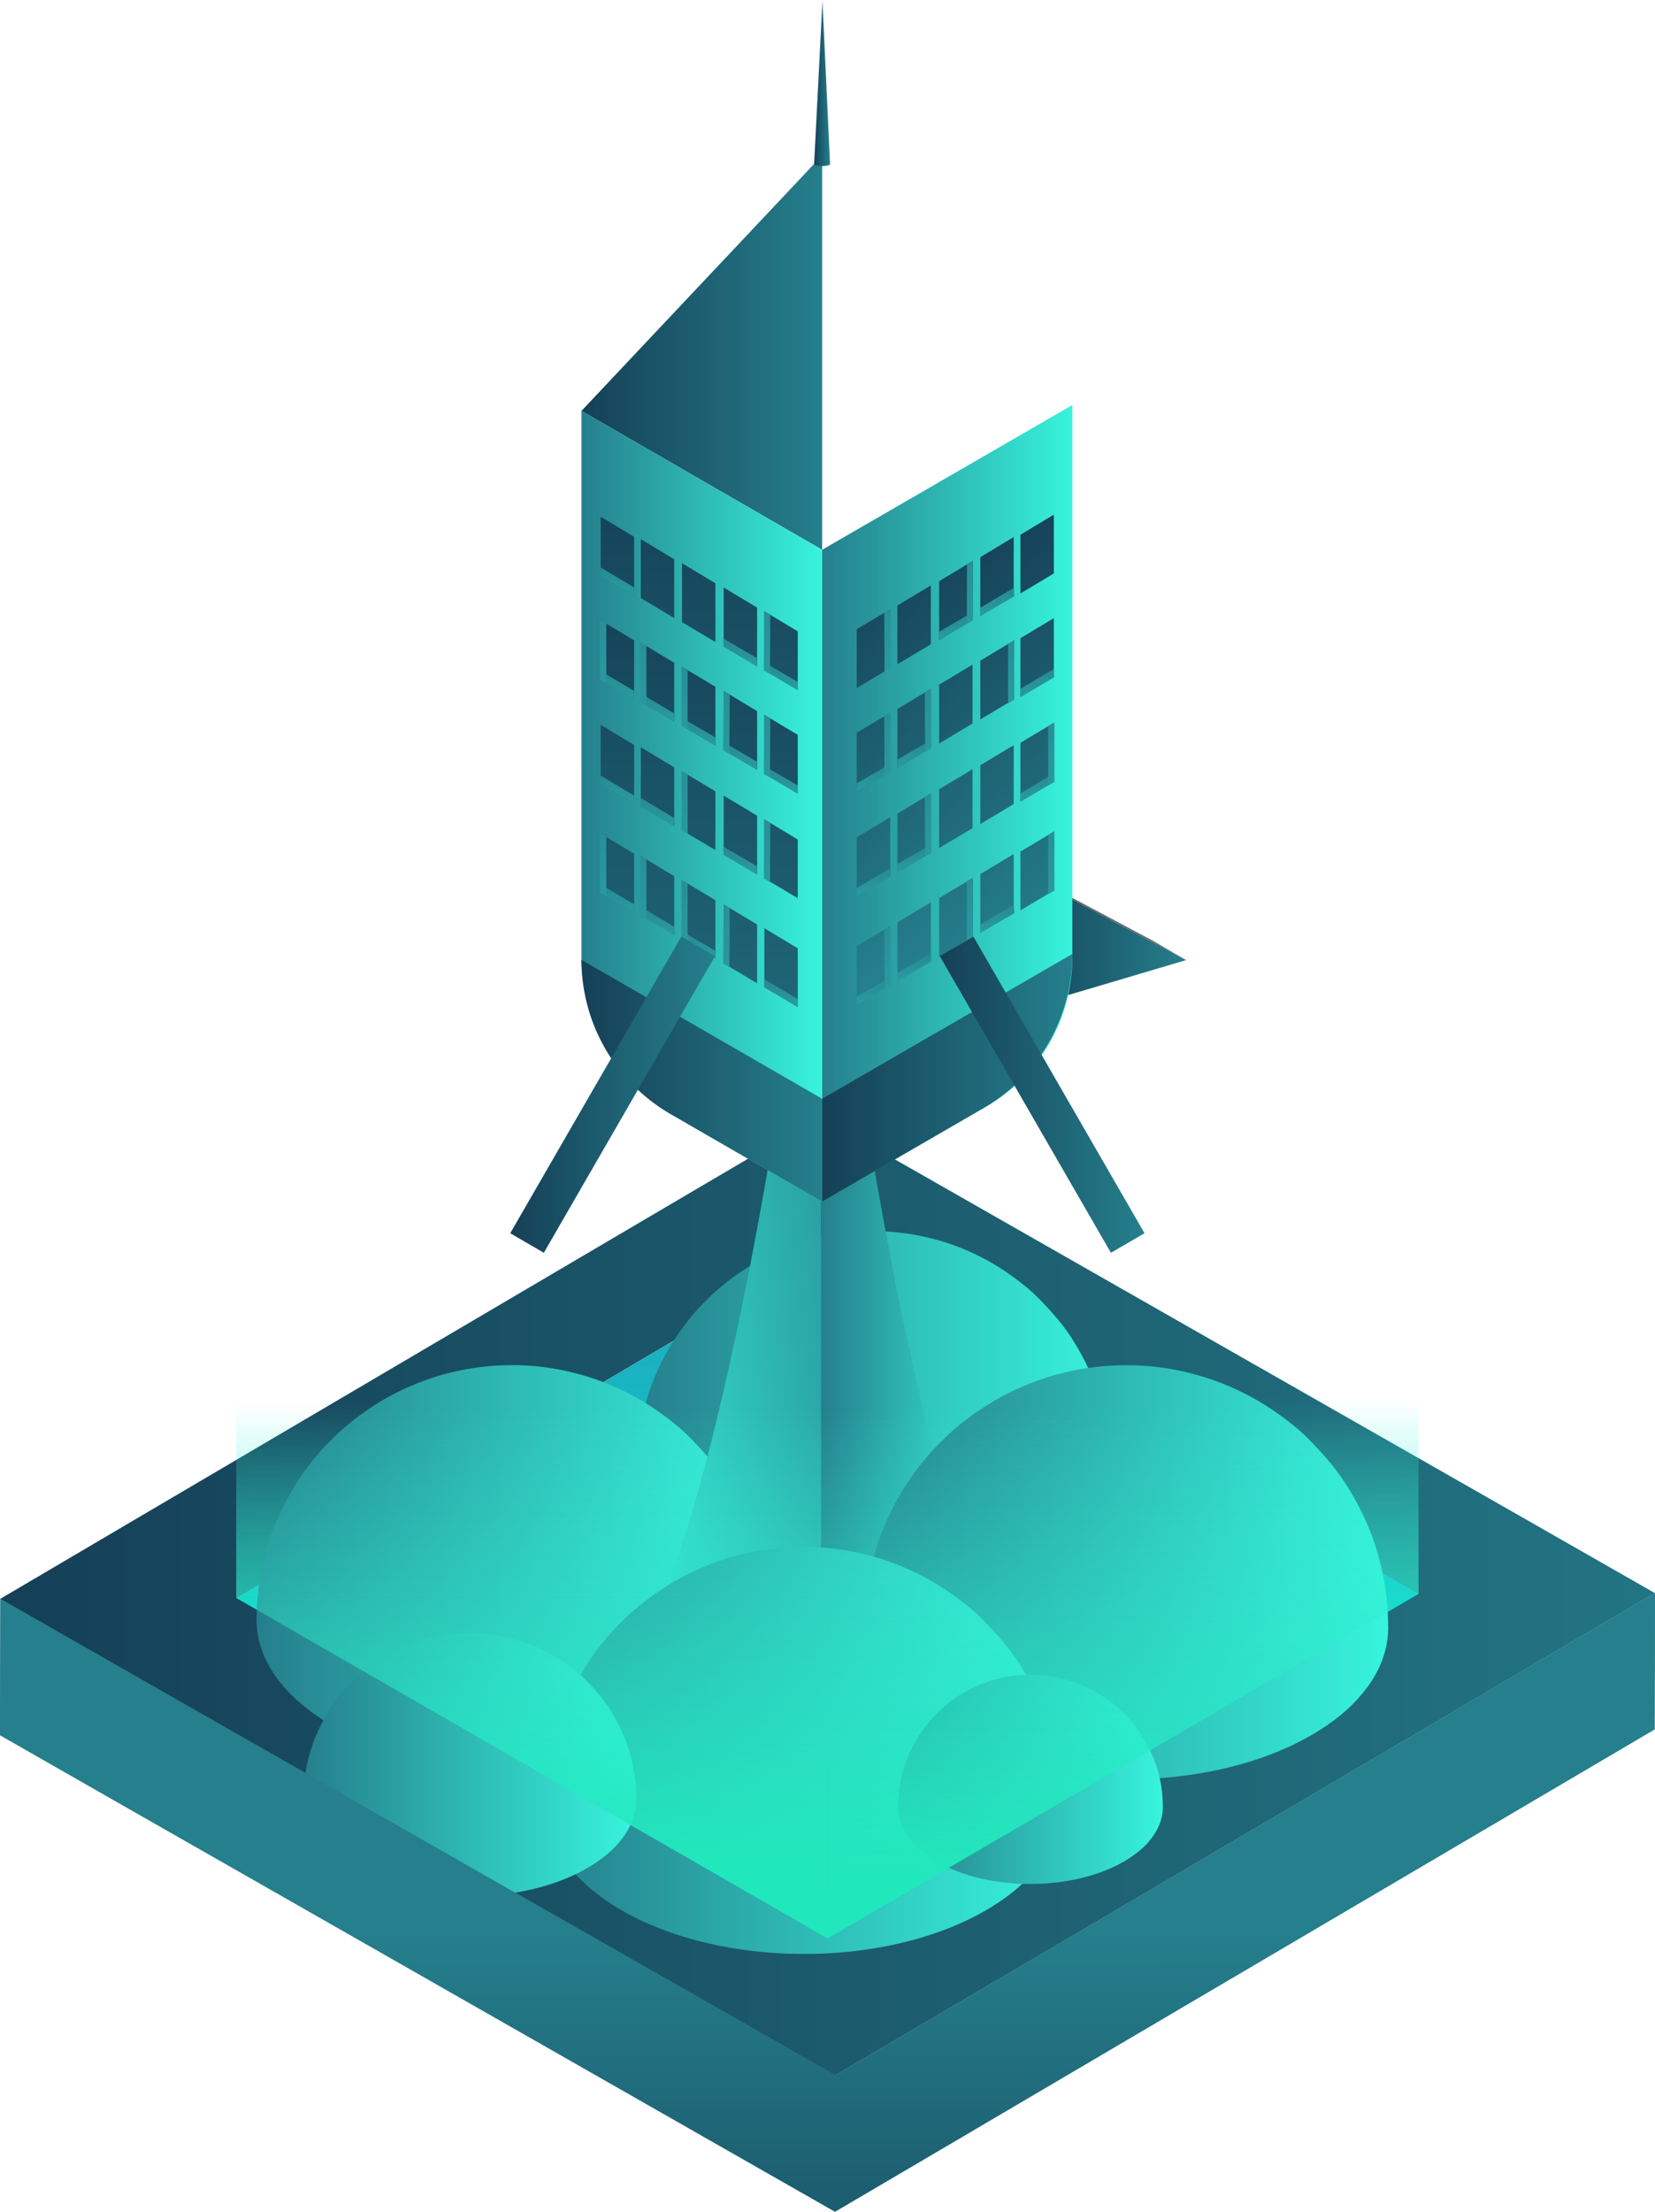 <svg xmlns="http://www.w3.org/2000/svg" xmlns:xlink="http://www.w3.org/1999/xlink" width="288" height="384.715" viewBox="0 0 288 384.715"><defs><linearGradient id="linear-gradient" x1=".5" x2=".5" y2="1" gradientUnits="objectBoundingBox"><stop offset="0" stop-color="#21a6bd"/><stop offset="1" stop-color="#00dbcd"/></linearGradient><linearGradient id="linear-gradient-2" x1=".503" y1="1.352" x2=".501" y2=".549" gradientUnits="objectBoundingBox"><stop offset="0" stop-color="#154057"/><stop offset="1" stop-color="#257f8c"/></linearGradient><linearGradient id="linear-gradient-3" x1=".318" y1=".425" x2=".657" y2=".565" xlink:href="#linear-gradient-2"/><linearGradient id="linear-gradient-4" x1="0" y1=".5" x2="1" y2=".5" xlink:href="#linear-gradient-2"/><linearGradient id="linear-gradient-5" x1=".5" y1="1.265" x2=".5" y2=".809" gradientUnits="objectBoundingBox"><stop offset="0" stop-color="#21e8bc"/><stop offset="1" stop-color="#37f4dd" stop-opacity="0"/></linearGradient><linearGradient id="linear-gradient-6" x1="8.473" y1="1.265" x2="8.473" y2=".809" xlink:href="#linear-gradient-5"/><linearGradient id="linear-gradient-7" y1=".5" x2="1" y2=".5" gradientUnits="objectBoundingBox"><stop offset="0" stop-color="#257f8c"/><stop offset="1" stop-color="#37f4dd"/></linearGradient><linearGradient id="linear-gradient-9" x1="-.269" y1=".905" x2="1.648" y2=".229" gradientUnits="objectBoundingBox"><stop offset="0" stop-color="#37f4dd"/><stop offset="1" stop-color="#257f8c"/></linearGradient><linearGradient id="linear-gradient-17" x1="0" y1=".5" x2="1" y2=".5" xlink:href="#linear-gradient-2"/><linearGradient id="linear-gradient-26" x1="-.735" y1="-2.105" x2="1.793" y2="3.228" xlink:href="#linear-gradient-2"/><linearGradient id="linear-gradient-27" x1=".5" y1="-.526" x2=".5" y2="5.648" xlink:href="#linear-gradient-7"/><linearGradient id="linear-gradient-28" x1=".5" y1="-1.697" x2=".5" y2="10.262" xlink:href="#linear-gradient-7"/><linearGradient id="linear-gradient-29" x1="-.645" y1="-1.915" x2="1.883" y2="3.418" xlink:href="#linear-gradient-2"/><linearGradient id="linear-gradient-30" x1=".5" y1="-.526" x2=".5" y2="5.648" xlink:href="#linear-gradient-7"/><linearGradient id="linear-gradient-31" x1=".5" y1="-1.697" x2=".5" y2="10.262" xlink:href="#linear-gradient-7"/><linearGradient id="linear-gradient-32" x1="-.554" y1="-1.721" x2="1.976" y2="3.612" xlink:href="#linear-gradient-2"/><linearGradient id="linear-gradient-35" x1="-.462" y1="-1.529" x2="2.067" y2="3.804" xlink:href="#linear-gradient-2"/><linearGradient id="linear-gradient-38" x1="-.379" y1="-1.353" x2="2.15" y2="3.979" xlink:href="#linear-gradient-2"/><linearGradient id="linear-gradient-41" x1="-1.968" y1="-4.706" x2=".56" y2=".626" xlink:href="#linear-gradient-2"/><linearGradient id="linear-gradient-44" x1="-1.878" y1="-4.516" x2=".65" y2=".817" xlink:href="#linear-gradient-2"/><linearGradient id="linear-gradient-45" x1=".5" y1="-.526" x2=".5" y2="5.648" xlink:href="#linear-gradient-7"/><linearGradient id="linear-gradient-47" x1="-1.788" y1="-4.323" x2=".742" y2="1.011" xlink:href="#linear-gradient-2"/><linearGradient id="linear-gradient-50" x1="-1.697" y1="-4.131" x2=".833" y2="1.203" xlink:href="#linear-gradient-2"/><linearGradient id="linear-gradient-51" x1=".5" y1="-.526" x2=".5" y2="5.648" xlink:href="#linear-gradient-7"/><linearGradient id="linear-gradient-53" x1="-1.612" y1="-3.955" x2=".916" y2="1.378" xlink:href="#linear-gradient-2"/><linearGradient id="linear-gradient-56" x1="-1.34" y1="-3.38" x2="1.189" y2="1.953" xlink:href="#linear-gradient-2"/><linearGradient id="linear-gradient-59" x1="-1.249" y1="-3.19" x2="1.279" y2="2.143" xlink:href="#linear-gradient-2"/><linearGradient id="linear-gradient-62" x1="-1.158" y1="-2.996" x2="1.371" y2="2.337" xlink:href="#linear-gradient-2"/><linearGradient id="linear-gradient-65" x1="-1.067" y1="-2.804" x2="1.463" y2="2.529" xlink:href="#linear-gradient-2"/><linearGradient id="linear-gradient-68" x1="-.984" y1="-2.629" x2="1.545" y2="2.705" xlink:href="#linear-gradient-2"/><linearGradient id="linear-gradient-71" x1=".5" y1="-1.786" x2=".5" y2="7.352" xlink:href="#linear-gradient-2"/><linearGradient id="linear-gradient-72" x1="-455.97" y1="-.526" x2="-455.97" y2="5.648" xlink:href="#linear-gradient-7"/><linearGradient id="linear-gradient-73" x1="-2345.192" y1="-1.697" x2="-2345.192" y2="10.262" xlink:href="#linear-gradient-7"/><linearGradient id="linear-gradient-74" x1=".5" y1="-1.484" x2=".5" y2="7.653" xlink:href="#linear-gradient-2"/><linearGradient id="linear-gradient-75" x1="-448.097" y1="-.526" x2="-448.097" y2="5.648" xlink:href="#linear-gradient-7"/><linearGradient id="linear-gradient-76" x1="-2280.928" y1="-1.697" x2="-2280.928" y2="10.262" xlink:href="#linear-gradient-7"/><linearGradient id="linear-gradient-77" x1=".5" y1="-1.176" x2=".5" y2="7.961" xlink:href="#linear-gradient-2"/><linearGradient id="linear-gradient-78" x1="-452.904" y1="-.526" x2="-452.904" y2="5.648" xlink:href="#linear-gradient-7"/><linearGradient id="linear-gradient-79" x1="-2438.239" y1="-1.697" x2="-2438.239" y2="10.262" xlink:href="#linear-gradient-7"/><linearGradient id="linear-gradient-80" x1=".5" y1="-.871" x2=".5" y2="8.267" xlink:href="#linear-gradient-2"/><linearGradient id="linear-gradient-81" x1="-439.573" y1="-.526" x2="-439.573" y2="5.648" xlink:href="#linear-gradient-7"/><linearGradient id="linear-gradient-82" x1="-2420.863" y1="-1.697" x2="-2420.863" y2="10.262" xlink:href="#linear-gradient-7"/><linearGradient id="linear-gradient-83" x1=".5" y1="-.586" x2=".5" y2="8.552" xlink:href="#linear-gradient-2"/><linearGradient id="linear-gradient-84" x1="-438.992" y1="-.526" x2="-438.992" y2="5.648" xlink:href="#linear-gradient-7"/><linearGradient id="linear-gradient-85" x1="-2404.325" y1="-1.697" x2="-2404.325" y2="10.262" xlink:href="#linear-gradient-7"/><linearGradient id="linear-gradient-86" x1="-.137" y1="-.843" x2="2.392" y2="4.49" xlink:href="#linear-gradient-2"/><linearGradient id="linear-gradient-89" x1="-.046" y1="-.653" x2="2.481" y2="4.68" xlink:href="#linear-gradient-2"/><linearGradient id="linear-gradient-92" x1=".045" y1="-.459" x2="2.575" y2="4.874" xlink:href="#linear-gradient-2"/><linearGradient id="linear-gradient-95" x1=".136" y1="-.267" x2="2.667" y2="5.066" xlink:href="#linear-gradient-2"/><linearGradient id="linear-gradient-98" x1=".22" y1="-.091" x2="2.748" y2="5.241" xlink:href="#linear-gradient-2"/><linearGradient id="linear-gradient-101" x1=".5" y1="-1.786" x2=".5" y2="7.352" xlink:href="#linear-gradient-2"/><linearGradient id="linear-gradient-102" x1="-455.97" y1="-.526" x2="-455.97" y2="5.648" xlink:href="#linear-gradient-7"/><linearGradient id="linear-gradient-103" x1="-2345.192" y1="-1.697" x2="-2345.192" y2="10.262" xlink:href="#linear-gradient-7"/><linearGradient id="linear-gradient-104" x1=".5" y1="-1.484" x2=".5" y2="7.654" xlink:href="#linear-gradient-2"/><linearGradient id="linear-gradient-105" x1="-448.097" y1="-.526" x2="-448.097" y2="5.648" xlink:href="#linear-gradient-7"/><linearGradient id="linear-gradient-107" x1=".5" y1="-1.176" x2=".5" y2="7.962" xlink:href="#linear-gradient-2"/><linearGradient id="linear-gradient-110" x1=".5" y1="-.871" x2=".5" y2="8.267" xlink:href="#linear-gradient-2"/><linearGradient id="linear-gradient-113" x1=".5" y1="-.586" x2=".5" y2="8.551" xlink:href="#linear-gradient-2"/><linearGradient id="linear-gradient-114" x1="-438.992" y1="-.526" x2="-438.992" y2="5.648" xlink:href="#linear-gradient-7"/><linearGradient id="linear-gradient-116" x1=".5" y1="-4.492" x2=".5" y2="4.646" xlink:href="#linear-gradient-2"/><linearGradient id="linear-gradient-117" x1="-455.97" y1="-.526" x2="-455.97" y2="5.648" xlink:href="#linear-gradient-7"/><linearGradient id="linear-gradient-119" x1=".5" y1="-4.191" x2=".5" y2="4.947" xlink:href="#linear-gradient-2"/><linearGradient id="linear-gradient-122" x1=".5" y1="-3.883" x2=".5" y2="5.256" xlink:href="#linear-gradient-2"/><linearGradient id="linear-gradient-125" x1=".5" y1="-3.578" x2=".5" y2="5.56" xlink:href="#linear-gradient-2"/><linearGradient id="linear-gradient-128" x1=".5" y1="-3.293" x2=".5" y2="5.845" xlink:href="#linear-gradient-2"/><linearGradient id="linear-gradient-129" x1="-438.992" y1="-.526" x2="-438.992" y2="5.648" xlink:href="#linear-gradient-7"/><linearGradient id="linear-gradient-131" x1=".5" y1="-3.112" x2=".5" y2="6.026" xlink:href="#linear-gradient-2"/><linearGradient id="linear-gradient-134" x1=".5" y1="-2.811" x2=".5" y2="6.328" xlink:href="#linear-gradient-2"/><linearGradient id="linear-gradient-137" x1=".5" y1="-2.502" x2=".5" y2="6.636" xlink:href="#linear-gradient-2"/><linearGradient id="linear-gradient-139" x1="-2438.239" y1="-1.697" x2="-2438.239" y2="10.262" xlink:href="#linear-gradient-7"/><linearGradient id="linear-gradient-140" x1=".5" y1="-2.198" x2=".5" y2="6.941" xlink:href="#linear-gradient-2"/><linearGradient id="linear-gradient-141" x1="-439.573" y1="-.526" x2="-439.573" y2="5.648" xlink:href="#linear-gradient-7"/><linearGradient id="linear-gradient-143" x1=".5" y1="-1.913" x2=".5" y2="7.225" xlink:href="#linear-gradient-2"/><linearGradient id="linear-gradient-144" x1="-438.992" y1="-.526" x2="-438.992" y2="5.648" xlink:href="#linear-gradient-7"/><linearGradient id="linear-gradient-152" x1=".5" y1=".934" x2=".5" y2=".48" xlink:href="#linear-gradient-5"/><linearGradient id="linear-gradient-153" x1=".5" y1=".933" x2=".5" y2=".478" xlink:href="#linear-gradient-5"/></defs><g id="mission" transform="translate(-546.695 501.297)"><g id="Group_13618" data-name="Group 13618" transform="translate(546.695 -307.079)"><path id="Path_18950" data-name="Path 18950" d="M674.346-365.026l-101.887 59.942-.068 23.712 101.887-59.942L778.095-282.1l.068-23.712z" transform="translate(-531.277 388.842)" fill="url(#linear-gradient)"/><path id="Path_18951" data-name="Path 18951" d="M814.325-316.118l-101.868 59.931-20.388 11.978-20.763-11.838-103.8-59.2-20.744-11.853-.067 23.712 20.745 11.849 103.8 59.2L692-220.5l20.389-11.978 101.868-59.931 20.37-11.988.067-23.712z" transform="translate(-546.695 410.994)" fill="url(#linear-gradient-2)"/><path id="Path_18952" data-name="Path 18952" d="M778.2-300.2l-101.864 59.934-103.817-59.212L674.406-359.4z" transform="translate(-531.2 392.219)" fill="url(#linear-gradient-3)"/><g id="Group_13617" data-name="Group 13617" transform="translate(.034)"><path id="Path_18953" data-name="Path 18953" d="M712.411-225.1l-20.389 11.979-20.763-11.838-103.8-59.2-20.744-11.848L567.086-308l101.869-59.931 20.389-11.978 20.763 11.838 103.8 59.2 20.744 11.85-20.37 11.989zm-124.58-71.053l103.816 59.211 101.886-59.942L689.718-356.1l-101.887 59.947" transform="translate(-546.716 379.911)" fill="url(#linear-gradient-4)"/></g></g><g id="Group_13621" data-name="Group 13621" transform="translate(587.804 -400.534)"><g id="Group_13620" data-name="Group 13620" style="isolation:isolate"><g id="Group_13619" data-name="Group 13619"><path id="Path_18954" data-name="Path 18954" d="M674.17-321.116v-117.2l-101.782 58.731v118.464z" transform="translate(-572.388 438.32)" fill="url(#linear-gradient-5)"/></g></g></g><g id="Group_13624" data-name="Group 13624" transform="translate(689.586 -401.391)"><g id="Group_13623" data-name="Group 13623" style="isolation:isolate"><g id="Group_13622" data-name="Group 13622"><path id="Path_18955" data-name="Path 18955" d="M636-320.795v-118.061l103.963 58.736v118.6z" transform="translate(-636.002 438.856)" fill="url(#linear-gradient-6)"/></g></g></g><g id="Group_13626" data-name="Group 13626" transform="translate(591.306 -306.479)"><path id="Path_18956" data-name="Path 18956" d="M694.2-315.747c.139-.165.267-.333.4-.5.152-.19.306-.382.448-.576.125-.17.24-.339.357-.51.134-.194.269-.387.394-.582.109-.173.21-.347.314-.522.115-.2.232-.39.339-.587.094-.176.182-.354.27-.531.1-.2.2-.394.285-.594.082-.178.154-.358.227-.538.082-.2.161-.4.234-.6.066-.181.123-.363.181-.544.064-.2.126-.4.182-.6.05-.182.093-.366.136-.549.047-.2.091-.4.13-.6.035-.184.064-.368.091-.55a13.184 13.184 0 00.123-1.162c.013-.2.024-.4.027-.608 0-.088.011-.174.011-.261 0-.142-.008-.306-.011-.454 0-.075 0-.149-.006-.224-.038-1.389-.118-3.024-.27-4.3-.054-.45-.125-.949-.2-1.461l-.014-.118c-.072-.518-.181-1.1-.3-1.693s-.245-1.189-.381-1.7l-.034-.12c-.11-.442-.221-.867-.33-1.254a39.5 39.5 0 00-1.63-4.674 44.744 44.744 0 00-2.312-4.67c-.141-.25-.309-.522-.47-.789l-.04-.072c-.061-.109-.141-.23-.208-.342l-.008-.013a34.559 34.559 0 00-2.522-3.59l-.043-.056-.022-.029-.093-.118c-.16-.2-.346-.411-.525-.621-.106-.126-.2-.246-.314-.374a63.473 63.473 0 00-3-3.2c-.082-.08-.189-.187-.325-.315a27.699 27.699 0 00-1.907-1.669c-.078-.064-.17-.133-.251-.2-.03-.024-.064-.053-.094-.075l-.014-.011a46.171 46.171 0 00-4.456-3.13q.5.3.968.646c-.3-.221-.616-.427-.935-.624l-.034-.022a40.963 40.963 0 00-4.268-2.267c-.05-.022-.106-.051-.155-.074l-.176-.077-.288-.13a35.114 35.114 0 00-2.019-.822c-.123-.046-.238-.091-.355-.133l-.034-.013c-.7-.258-1.246-.44-1.59-.549l-.155-.048-.184-.056-.152-.046c-.87-.25-1.907-.549-3.163-.83a40.736 40.736 0 00-8.266-.962h-.166a43.97 43.97 0 00-5.3.282l-.08.01h-.015c-.088.01-.162.021-.246.032-.221.029-.44.056-.642.085-.083.011-.157.024-.237.035-.182.027-.365.053-.534.08s-.317.053-.47.08l-.224.037c-.209.038-.413.077-.613.117l-.038.008c-.2.038-.389.08-.582.123l-.075.016-.421.1-.293.067-.05.013c-.419.1-.861.208-1.36.333l-.074.021c-.01 0-.146.037-.386.1-.65.178-1.483.435-2.451.779q-.437.154-.917.334l-.213.085c-.238.091-.477.182-.726.283-.059.024-.126.056-.187.082-.29.118-.586.248-.883.378h-.01a37.479 37.479 0 00-3.317 1.635c-.237.128-1.406.77-2.973 1.814-.8.531-1.517 1.043-2.17 1.542-.186.141-.371.282-.56.43a15.43 15.43 0 00-.23.184 35.019 35.019 0 00-3.28 2.945c-.072.067-.147.139-.216.206a38.556 38.556 0 00-3.923 4.6l-.142.192c-.307.424-.621.875-.934 1.344-.035.054-.07.1-.106.157q-.518.785-1.029 1.643l-.024.043q-.252.427-.485.845c-.146.259-.28.507-.41.752l-.042.077q-.221.415-.414.8l-.006.014c-.109.216-.208.422-.306.626l-.11.229-.117.25a36.613 36.613 0 00-2.01 5.222c-.08.293-.163.606-.246.926-.144.5-.281.99-.4 1.435a26.2 26.2 0 00-.571 2.848c-.07.378-.136.747-.187 1.091a28.761 28.761 0 00-.208 1.906l-.07.579c-.1.843-.1 1.926-.123 2.846 0 .075-.006.152-.006.227s0 .158-.006.23c0 .136.011.272.014.408 0 .181.01.362.021.542s.035.387.056.581.037.36.064.539.067.387.1.581.066.358.107.538.1.386.15.578.094.357.15.534c.059.194.131.386.2.578.064.176.123.352.194.528.075.192.163.382.248.574.077.174.15.349.234.522.093.19.2.381.3.571.091.171.177.342.275.514.11.19.23.378.349.566.106.168.2.338.317.5.126.189.266.376.4.563.118.165.232.33.357.493.144.189.3.373.451.558.131.162.258.322.4.482.161.187.338.371.509.557.142.154.28.309.429.462.182.187.379.371.571.555.154.149.3.3.461.443.2.187.421.37.634.554.163.141.318.283.488.422.234.192.482.381.726.57.163.126.318.254.486.379.283.211.582.416.88.622.144.1.278.2.426.3q.677.454 1.4.894c15.71 9.557 41.794 9.944 58.258.866q.785-.432 1.518-.882c.16-.1.31-.2.467-.3.323-.2.648-.408.957-.616.179-.123.347-.25.523-.373.27-.19.544-.381.8-.576.182-.136.354-.278.53-.418.235-.186.475-.37.7-.558.176-.149.339-.3.51-.448.21-.186.424-.37.624-.558.165-.154.317-.31.475-.466.19-.187.384-.374.565-.565.15-.16.291-.322.437-.483.158-.175.331-.364.49-.556z" transform="translate(-549.759 386.79)" fill="url(#linear-gradient-7)"/><path id="Path_18957" data-name="Path 18957" d="M658.964-297.139c.151-.178.288-.357.43-.538.163-.206.328-.411.482-.621.134-.182.259-.366.386-.55.144-.21.29-.418.424-.627.118-.187.227-.374.338-.563.125-.211.251-.421.365-.634.1-.19.2-.381.293-.573.106-.213.211-.424.309-.638.086-.194.165-.387.243-.581a15.5 15.5 0 00.451-1.23c.069-.216.136-.432.2-.65.054-.2.1-.394.147-.59.051-.218.1-.435.141-.653.037-.2.067-.4.1-.594.032-.219.061-.437.085-.656.021-.2.035-.4.048-.6.014-.218.026-.437.029-.654 0-.094.013-.187.013-.282 0-.152-.008-.328-.013-.49 0-.082 0-.162-.006-.242-.04-1.5-.128-3.261-.291-4.635a49.67 49.67 0 00-.219-1.574l-.016-.128c-.077-.56-.2-1.187-.326-1.826s-.264-1.282-.411-1.835l-.035-.13a44.8 44.8 0 00-.355-1.352 42.4 42.4 0 00-1.758-5.04 48.255 48.255 0 00-2.493-5.037c-.15-.269-.333-.562-.507-.85l-.043-.078c-.066-.117-.152-.248-.224-.37l-.008-.013a37.711 37.711 0 00-2.72-3.872l-.046-.061-.024-.029c-.032-.04-.069-.09-.1-.128-.171-.213-.373-.445-.565-.672-.115-.134-.218-.264-.338-.4a71.254 71.254 0 00-3.235-3.456c-.088-.086-.2-.2-.35-.341a30.081 30.081 0 00-2.058-1.8c-.083-.069-.181-.144-.269-.214l-.1-.082-.014-.011a49.451 49.451 0 00-4.8-3.374c.357.218.706.451 1.045.7a14.678 14.678 0 00-1.008-.67l-.035-.026a43.894 43.894 0 00-4.6-2.438c-.054-.026-.115-.056-.168-.08l-.189-.083-.31-.141a41 41 0 00-2.178-.886c-.133-.05-.259-.1-.382-.142l-.037-.014a37.507 37.507 0 00-1.717-.59l-.166-.053c-.09-.027-.152-.046-.2-.059s-.115-.037-.165-.051a58.844 58.844 0 00-3.41-.9 43.872 43.872 0 00-8.912-1.035h-.181a47.287 47.287 0 00-5.709.306l-.086.01h-.016l-.266.035c-.238.032-.475.062-.693.093l-.254.037-.576.086c-.182.028-.341.058-.507.086l-.242.04c-.227.042-.446.083-.661.126l-.042.008c-.211.042-.421.086-.629.133l-.08.016-.453.1-.317.074-.053.013c-.453.107-.93.226-1.467.36l-.078.021a36.983 36.983 0 00-3.061.954c-.312.11-.643.23-.987.362l-.23.09c-.256.1-.514.2-.782.307-.064.026-.138.059-.2.086-.314.128-.632.267-.954.408h-.01a40.6 40.6 0 00-3.578 1.763 42.87 42.87 0 00-3.2 1.955 42.036 42.036 0 00-2.341 1.664c-.2.152-.4.3-.6.464l-.248.2a37.877 37.877 0 00-2.773 2.421c-.2.194-.469.456-.763.752l-.234.224a41.573 41.573 0 00-4.229 4.962c-.051.07-.1.136-.154.206a48.64 48.64 0 00-1.008 1.451c-.037.058-.075.11-.114.168q-.559.845-1.109 1.771l-.027.045q-.271.461-.523.912c-.155.278-.3.547-.442.811l-.043.082q-.238.449-.446.866l-.008.014c-.117.234-.224.456-.33.675l-.118.246c-.038.081-.085.179-.125.269a39.426 39.426 0 00-2.168 5.632c-.086.315-.176.653-.266 1-.155.541-.3 1.067-.435 1.547a28.466 28.466 0 00-.616 3.072c-.075.406-.146.8-.2 1.176a32.758 32.758 0 00-.226 2.054c-.024.213-.05.424-.074.626-.11.909-.11 2.075-.134 3.067 0 .082 0 .163-.006.246s0 .17-.008.246c0 .147.013.294.018.442 0 .2.01.389.022.584s.037.418.059.627c.021.194.04.387.069.581.032.21.072.418.112.626s.07.387.115.581.106.414.163.622c.051.192.1.384.162.578s.141.414.214.621c.069.19.133.381.208.57.083.208.178.413.269.619.083.189.162.376.253.562.1.206.211.411.32.618.1.184.192.37.3.554.118.2.25.408.376.611.114.181.221.363.343.542.136.2.285.406.43.608.128.178.25.355.386.531.154.2.322.4.486.6.142.174.278.347.427.52.174.2.365.4.549.6.154.166.3.334.462.5.2.2.41.4.616.6.166.158.325.32.5.478.219.2.454.4.683.6.176.152.346.306.526.456.253.208.52.41.784.614.176.136.342.275.525.41.306.227.627.448.949.67.154.107.3.218.459.325q.727.49 1.506.963c16.939 10.3 45.062 10.723 62.816.934q.845-.468 1.637-.952c.173-.106.334-.216.5-.323.347-.219.7-.44 1.03-.664.2-.133.376-.269.565-.4.291-.2.587-.41.866-.619.2-.149.379-.3.57-.451.254-.2.514-.4.757-.6.189-.158.366-.322.549-.483.227-.2.458-.4.674-.6.178-.166.342-.334.512-.5.2-.2.414-.4.61-.61.163-.171.314-.347.47-.52.141-.21.332-.413.505-.621z" transform="translate(-574.577 395.528)" fill="url(#linear-gradient-7)"/><g id="Group_13625" data-name="Group 13625" transform="translate(65.958)"><path id="Path_18958" data-name="Path 18958" d="M648.123-379.536v91.578H615.8c12.794-16.518 24.467-91.578 24.467-91.578z" transform="translate(-615.801 379.536)" fill="url(#linear-gradient-9)"/><path id="Path_18959" data-name="Path 18959" d="M636-379.536v91.578h32.322c-12.794-16.518-24.467-91.578-24.467-91.578z" transform="translate(-603.68 379.536)" fill="url(#linear-gradient-7)"/></g><path id="Path_18960" data-name="Path 18960" d="M727.3-295.649c.153-.182.294-.368.44-.552.168-.213.338-.424.5-.638.138-.187.266-.376.4-.565.147-.214.3-.429.435-.645.122-.192.234-.384.347-.578.128-.216.258-.432.374-.65.106-.2.2-.392.3-.589.109-.218.218-.437.317-.656.088-.2.168-.4.25-.6a15.6 15.6 0 00.259-.661c.072-.2.136-.4.2-.6.07-.222.141-.443.2-.666.056-.2.1-.4.15-.608a13.39 13.39 0 00.244-1.28 15.04 15.04 0 00.166-1.959c0-.1.013-.192.013-.288 0-.157-.01-.338-.013-.5 0-.083 0-.166-.006-.248-.042-1.538-.131-3.349-.3-4.76-.061-.5-.139-1.05-.226-1.616 0-.043-.011-.09-.016-.131-.078-.574-.2-1.219-.336-1.874s-.269-1.317-.421-1.885l-.037-.134c-.122-.488-.245-.96-.365-1.387a43.727 43.727 0 00-1.8-5.174 49.745 49.745 0 00-2.56-5.171c-.155-.277-.341-.578-.522-.872l-.043-.082c-.067-.12-.157-.253-.23-.378l-.008-.014a38.679 38.679 0 00-2.792-3.974l-.048-.062-.026-.03-.1-.131c-.176-.219-.382-.458-.579-.69-.118-.139-.224-.27-.347-.413a71.833 71.833 0 00-3.323-3.549 30.254 30.254 0 00-2.47-2.195c-.086-.072-.187-.149-.277-.221-.035-.026-.072-.058-.106-.083l-.016-.013a50.855 50.855 0 00-4.933-3.462q.55.334 1.072.714-.5-.365-1.035-.69l-.037-.024a45.29 45.29 0 00-4.718-2.5c-.056-.026-.118-.058-.171-.082s-.13-.056-.2-.085l-.318-.144c-.672-.3-1.461-.619-2.237-.91-.136-.053-.264-.1-.392-.147l-.037-.014a39.821 39.821 0 00-1.762-.606l-.173-.054-.2-.061c-.045-.013-.118-.037-.17-.051-.962-.278-2.11-.61-3.5-.922a45.21 45.21 0 00-9.152-1.062h-.184a48.652 48.652 0 00-5.862.314l-.088.01h-.018c-.1.011-.177.024-.272.035l-.71.094-.262.038c-.2.03-.4.059-.592.09l-.52.086-.248.043c-.232.042-.458.085-.678.13l-.043.008c-.216.043-.43.088-.645.136l-.082.018c-.154.034-.31.07-.466.106l-.325.075-.054.014c-.466.11-.955.23-1.507.368l-.08.022c-.011 0-.162.042-.429.115a45.813 45.813 0 00-3.727 1.235l-.237.091c-.264.1-.528.2-.8.315l-.206.09c-.322.131-.648.275-.979.419h-.01a42.064 42.064 0 00-3.672 1.811c-.262.141-1.557.853-3.29 2.008a44.02 44.02 0 00-2.4 1.707c-.2.157-.411.314-.621.477l-.254.2a39.15 39.15 0 00-2.848 2.485c-.2.2-.48.469-.784.771l-.239.23a42.827 42.827 0 00-4.342 5.094c-.053.072-.1.139-.157.213-.341.469-.688.968-1.035 1.488-.038.059-.078.115-.117.174a45.447 45.447 0 00-1.139 1.818l-.027.046q-.279.473-.536.936c-.162.286-.309.562-.454.834l-.045.083c-.163.307-.315.6-.459.89l-.006.014c-.12.238-.232.469-.339.693l-.122.253-.13.277a40.392 40.392 0 00-2.224 5.781c-.089.325-.181.67-.274 1.026-.16.557-.31 1.1-.446 1.589a28.981 28.981 0 00-.632 3.154c-.078.418-.15.826-.208 1.208-.1.642-.17 1.366-.23 2.11-.026.218-.051.435-.077.64-.112.934-.112 2.133-.138 3.15 0 .085 0 .168-.006.253s0 .174-.008.254c0 .15.013.3.018.453 0 .2.01.4.022.6s.038.429.062.645c.021.2.042.4.07.6s.074.429.115.642.072.4.118.6c.048.214.109.427.167.64.054.2.1.4.166.592.067.214.146.426.221.638.069.2.136.39.213.584.085.214.182.426.275.637.085.194.166.386.259.578.1.211.218.421.331.632.1.19.2.381.3.568.122.211.256.419.387.629.115.186.226.373.35.557.139.21.293.418.442.624.131.182.258.366.4.546.158.208.331.413.5.618.146.179.285.357.438.533.179.208.373.411.563.616.158.171.31.344.475.514.2.206.419.41.632.614.17.163.333.33.509.491.226.206.467.408.7.611.181.157.354.314.541.469.258.213.533.421.8.63.181.139.354.282.539.419.314.234.645.461.974.69.158.11.309.224.47.333q.749.5 1.547.989c17.392 10.581 46.266 11.01 64.493.96q.869-.48 1.682-.978c.178-.109.342-.221.517-.331.357-.226.717-.451 1.058-.683.2-.134.386-.275.581-.413.3-.211.6-.421.888-.637.2-.152.391-.307.586-.462.261-.2.526-.41.776-.619.2-.163.376-.33.565-.5.232-.2.469-.408.691-.616.182-.171.35-.344.526-.517.21-.208.424-.414.624-.626.168-.176.323-.355.483-.533.169-.214.361-.423.544-.634z" transform="translate(-534.93 395.528)" fill="url(#linear-gradient-7)"/><path id="Path_18961" data-name="Path 18961" d="M691.216-276.848c.152-.179.291-.362.434-.542.166-.208.333-.416.488-.627.136-.184.261-.37.389-.555.146-.211.291-.422.427-.635.12-.187.229-.378.342-.566.125-.213.251-.426.368-.64.1-.192.2-.386.294-.578.107-.214.214-.43.312-.646.086-.194.166-.39.246-.586.088-.216.174-.432.253-.65.072-.2.134-.4.2-.592.069-.218.138-.437.2-.656.054-.2.1-.4.147-.6.051-.219.1-.438.142-.658.037-.2.069-.4.1-.6q.05-.331.086-.662c.021-.2.037-.4.05-.6q.022-.331.029-.662c0-.094.013-.189.013-.283 0-.154-.01-.331-.013-.494 0-.082 0-.163-.006-.243-.042-1.512-.13-3.293-.294-4.68a48.306 48.306 0 00-.222-1.589c0-.043-.01-.088-.016-.13-.077-.565-.2-1.2-.33-1.843s-.266-1.293-.414-1.853l-.035-.131c-.12-.48-.242-.944-.358-1.365a43.219 43.219 0 00-1.774-5.088 48.881 48.881 0 00-2.518-5.085c-.152-.27-.336-.566-.512-.858l-.043-.078c-.067-.118-.154-.25-.227-.373l-.008-.013a37.828 37.828 0 00-2.744-3.909l-.046-.061-.026-.03-.1-.13c-.173-.214-.376-.448-.571-.677-.115-.138-.219-.267-.341-.406a69.82 69.82 0 00-3.266-3.488c-.088-.088-.206-.2-.355-.344a29.301 29.301 0 00-2.075-1.816c-.085-.07-.184-.146-.272-.216l-.1-.083-.016-.011a49.857 49.857 0 00-4.85-3.406c.36.219.712.454 1.054.7q-.495-.36-1.018-.677l-.035-.026a44.329 44.329 0 00-4.638-2.462c-.054-.024-.115-.056-.168-.08s-.126-.054-.192-.085l-.314-.141a35.53 35.53 0 00-2.2-.894c-.133-.051-.261-.1-.386-.146l-.037-.013a40.619 40.619 0 00-1.733-.6l-.168-.053a5.74 5.74 0 00-.2-.061l-.167-.051c-.946-.272-2.075-.6-3.442-.9a44.243 44.243 0 00-9-1.046h-.181a47.628 47.628 0 00-5.765.307l-.086.01h-.016c-.1.011-.176.022-.269.035-.24.03-.48.061-.7.093l-.258.038c-.2.029-.4.058-.581.086s-.344.058-.512.086l-.245.042c-.227.04-.45.083-.666.126l-.042.008c-.214.043-.426.088-.635.134l-.082.018-.458.1-.318.074-.054.013c-.456.109-.938.229-1.482.363l-.078.022a39.85 39.85 0 00-3.09.962c-.315.112-.65.234-1 .365l-.232.091c-.259.1-.518.2-.79.309-.064.027-.139.061-.2.088-.315.13-.637.27-.962.413h-.01a41.52 41.52 0 00-3.611 1.781c-.258.139-1.53.838-3.234 1.974a41.571 41.571 0 00-2.363 1.68q-.3.228-.61.467l-.251.2a38.315 38.315 0 00-2.8 2.443c-.2.2-.472.461-.77.758l-.235.226a42.134 42.134 0 00-4.27 5.011l-.154.208c-.336.461-.677.952-1.018 1.464-.038.058-.077.112-.115.171a41.812 41.812 0 00-1.12 1.787l-.027.045q-.274.466-.528.92c-.157.282-.3.552-.445.819l-.045.083c-.16.3-.31.592-.451.874l-.006.014c-.118.235-.227.461-.334.682l-.12.25c-.043.093-.083.181-.126.27a39.9 39.9 0 00-2.187 5.685c-.086.318-.178.659-.269 1.008-.157.547-.306 1.078-.438 1.563a28.068 28.068 0 00-.621 3.1 29.2 29.2 0 00-.427 3.261l-.075.632c-.11.917-.11 2.1-.136 3.1 0 .083 0 .165-.006.248s0 .173-.006.25c0 .149.013.3.016.446.006.2.01.392.022.589s.038.422.061.634c.022.2.042.39.07.586.03.211.072.422.112.632s.072.392.117.586c.048.211.107.419.163.629.053.194.1.389.165.582.065.21.142.419.216.627.069.192.134.384.21.576.083.21.179.418.272.626.083.189.163.379.254.566.1.208.214.416.325.622.1.187.194.373.3.558.12.208.251.413.379.618.115.184.224.366.346.549.138.206.288.41.435.613.128.179.253.36.389.538.155.2.325.4.491.606.144.176.28.35.43.525.178.2.368.4.555.6.155.168.3.338.467.5.2.2.413.4.621.6.168.162.328.323.5.483.221.2.459.4.691.6.178.152.347.309.531.459.253.21.525.414.79.621.178.138.347.277.53.413.309.229.634.453.957.678.157.107.3.219.464.326.491.33 1 .654 1.522.973 17.1 10.4 45.491 10.824 63.413.942q.852-.47 1.653-.96c.174-.107.336-.218.507-.326.352-.222.706-.443 1.042-.672.2-.133.379-.27.57-.4.294-.208.592-.414.874-.626.2-.15.384-.3.576-.454.256-.2.517-.4.763-.61.192-.16.37-.325.555-.488.229-.2.461-.4.68-.606.178-.168.344-.338.517-.507.206-.2.418-.408.614-.614.165-.174.317-.35.475-.526.163-.184.351-.389.526-.598z" transform="translate(-555.707 407.384)" fill="url(#linear-gradient-7)"/><path id="Path_18962" data-name="Path 18962" d="M688.172-290.407c.078-.093.149-.187.223-.28s.17-.214.248-.323.134-.19.2-.286.15-.218.219-.328.117-.194.174-.291.128-.219.187-.331.1-.2.15-.3.109-.221.158-.331.085-.2.125-.3.09-.222.13-.334.067-.2.1-.306.07-.224.1-.338.051-.2.075-.307a7.785 7.785 0 00.186-1.296c.005-.103.013-.227.014-.341v-.146c0-.08 0-.171-.008-.254v-.125c-.026-.778-.074-1.693-.163-2.4a25.14 25.14 0 00-.117-.818l-.01-.066c-.04-.29-.1-.616-.173-.947s-.141-.664-.218-.95l-.019-.067a23.15 23.15 0 00-.187-.7 22.075 22.075 0 00-.925-2.611 24.957 24.957 0 00-1.307-2.608c-.078-.139-.173-.291-.266-.44l-.022-.04c-.034-.061-.078-.128-.117-.19v-.008a19.619 19.619 0 00-1.421-2l-.024-.032-.015-.014-.051-.067c-.09-.109-.2-.229-.294-.346-.061-.07-.115-.138-.177-.208a36.715 36.715 0 00-1.687-1.786c-.046-.045-.107-.1-.184-.176a15.424 15.424 0 00-1.07-.928l-.141-.11-.054-.043h-.008a25.411 25.411 0 00-2.5-1.739 8.192 8.192 0 00.019.012l-.019-.013a22.382 22.382 0 00-2.39-1.254l-.086-.042-.1-.042-.162-.072a19.517 19.517 0 00-1.331-.528l-.018-.008c-.392-.142-.7-.243-.893-.3l-.086-.027-.1-.03-.086-.026c-.486-.138-1.069-.3-1.771-.456a22.763 22.763 0 00-4.627-.515h-.094a24.431 24.431 0 00-2.962.173h-.053l-.138.019a12.43 12.43 0 00-.358.05l-.133.019-.3.046c-.1.016-.176.03-.262.045l-.125.022-.342.067h-.022c-.109.022-.218.045-.325.07l-.042.008-.235.056-.165.038-.027.006-.76.19-.042.011s-.082.021-.216.059a19.7 19.7 0 00-1.37.443c-.161.058-.333.122-.51.19-.04.014-.08.032-.12.046-.133.053-.266.1-.4.162-.034.013-.072.03-.106.045-.162.067-.326.141-.493.214a21.03 21.03 0 00-1.853.925c-.131.072-.784.435-1.658 1.022-.446.3-.846.589-1.21.869-.1.08-.208.16-.312.243l-.13.1c-.475.382-.963.8-1.434 1.262-.1.1-.242.238-.394.392l-.12.117a21.442 21.442 0 00-2.182 2.586l-.078.107c-.171.238-.346.491-.52.755l-.059.088q-.288.439-.571.922l-.014.024a20.957 20.957 0 00-.496.896l-.022.043c-.082.155-.158.3-.23.45v.008l-.17.35-.061.128-.064.141a20.247 20.247 0 00-1.11 2.926c-.045.165-.091.339-.136.518-.08.282-.155.555-.222.8a14.644 14.644 0 00-.312 1.6 14.294 14.294 0 00-.21 1.678l-.038.325c-.054.472-.051 1.077-.061 1.592v.256c0 .075.008.152.01.229 0 .1.006.2.013.3s.021.218.034.325.021.2.037.3.038.216.059.325.038.2.061.3.056.214.086.322.054.2.085.3.075.214.114.322.07.2.109.3.093.214.141.32.085.2.133.291.11.213.168.32.1.19.157.286.13.211.2.317.117.187.179.28.149.21.226.315.13.182.2.274.17.208.254.312.146.179.222.267c.093.1.19.206.288.31.08.086.157.173.24.258.1.1.214.206.322.31.086.082.17.165.259.246.114.1.235.2.355.307.091.078.179.158.275.235.131.107.27.211.408.317.091.07.177.142.272.211.16.117.328.232.494.346l.238.168c.254.168.515.333.786.5 8.814 5.306 23.41 5.453 32.6.33q.437-.245.846-.5c.09-.056.173-.114.261-.17.179-.115.362-.229.533-.347.1-.069.2-.141.293-.21.15-.107.3-.214.446-.325.1-.077.2-.157.3-.235.131-.1.264-.208.39-.314.1-.083.189-.168.283-.253.118-.1.237-.208.349-.314.091-.086.176-.174.264-.262.107-.106.214-.21.315-.317.083-.09.161-.181.243-.272s.148-.207.238-.314z" transform="translate(-532.711 415.716)" fill="url(#linear-gradient-7)"/><path id="Path_18963" data-name="Path 18963" d="M634.765-287.5c.1-.117.187-.234.278-.352.106-.134.214-.27.314-.406.086-.12.166-.24.25-.36.093-.138.187-.274.274-.411s.147-.245.219-.368.162-.275.237-.414.126-.25.189-.374.136-.278.2-.419c.056-.125.107-.253.158-.379s.112-.28.162-.421.086-.254.126-.382.086-.283.125-.424.066-.258.094-.387.064-.283.09-.426.043-.259.062-.387c.019-.144.038-.286.053-.429s.022-.259.03-.389.014-.285.016-.429c0-.061.008-.122.008-.182 0-.1-.006-.214-.01-.32v-.157c-.032-.978-.094-2.128-.2-3.024a30.81 30.81 0 00-.149-1.027l-.011-.083c-.051-.365-.13-.773-.218-1.189s-.176-.837-.274-1.2l-.024-.085a31.47 31.47 0 00-.235-.882 28.08 28.08 0 00-1.163-3.283 31.351 31.351 0 00-1.643-3.278c-.1-.174-.218-.365-.333-.552l-.029-.051c-.043-.077-.1-.162-.147-.24v-.008a24.344 24.344 0 00-1.787-2.518l-.03-.04-.016-.019-.066-.083c-.112-.138-.245-.288-.37-.435-.077-.088-.144-.171-.222-.261-.677-.773-1.47-1.6-2.122-2.246l-.23-.221c-.411-.394-.9-.814-1.347-1.166-.054-.045-.118-.093-.176-.139l-.067-.053-.011-.008a32.359 32.359 0 00-3.146-2.186c.235.141.462.291.685.451q-.322-.23-.661-.434l-.024-.016a28.981 28.981 0 00-3.006-1.576c-.035-.016-.075-.037-.109-.051l-.125-.054-.2-.09c-.429-.19-.931-.389-1.424-.573l-.25-.091-.024-.01a24.682 24.682 0 00-1.122-.381l-.11-.034-.128-.038-.126-.03a37.161 37.161 0 00-2.227-.574 28.676 28.676 0 00-5.818-.648h-.118a30.748 30.748 0 00-3.725.216l-.056.006h-.011l-.173.024a75.377 75.377 0 00-.617.088c-.128.019-.258.038-.376.058l-.331.058-.157.027c-.147.027-.291.054-.43.083l-.027.006c-.138.027-.274.058-.41.088l-.053.011-.3.07c-.067.016-.136.03-.2.048l-.035.008c-.294.072-.606.15-.957.24l-.051.014a25.68 25.68 0 00-1.993.631l-.642.238-.15.061c-.168.064-.334.13-.51.2l-.131.058c-.2.085-.411.176-.621.269h-.006a28.273 28.273 0 00-4.413 2.448c-.562.376-1.064.739-1.522 1.093-.13.1-.261.2-.394.3l-.16.131c-.6.48-1.213 1.011-1.8 1.587-.13.128-.3.3-.494.493l-.152.147a26.9 26.9 0 00-2.744 3.251l-.1.134c-.216.3-.434.618-.653.949l-.075.112c-.24.368-.482.755-.717 1.158l-.018.03q-.175.3-.338.6c-.1.182-.2.358-.286.531l-.029.054c-.1.2-.2.382-.288.565v.01c-.075.152-.146.3-.213.442-.026.054-.053.109-.077.162l-.082.176a25.537 25.537 0 00-1.4 3.68c-.056.206-.114.427-.171.653-.1.354-.2.7-.278 1.011a17.977 17.977 0 00-.392 2.006c-.048.264-.093.525-.13.768-.059.408-.1.869-.139 1.341l-.048.408c-.067.594-.064 1.355-.077 2v.322c0 .1.01.192.013.288 0 .128.006.254.016.381s.026.274.042.41.027.253.046.379.048.272.075.408.046.253.077.378.07.27.107.406.069.25.109.376.093.269.141.4.088.246.138.37.117.27.177.4.107.245.166.365.139.269.211.4.126.24.2.36l.248.4c.083.134.146.237.224.354.09.133.187.264.283.4.083.115.165.23.253.346.1.131.211.261.32.39.093.112.182.226.28.338.115.131.238.259.36.389l.3.325c.128.131.267.259.4.389.109.1.213.208.325.31.144.131.3.258.448.387.115.1.226.2.346.3.165.134.339.266.512.4.115.09.226.179.344.266.2.147.411.291.621.435.1.07.2.142.3.211q.478.317.986.624c11.083 6.67 29.435 6.856 40.987.414q.55-.307 1.066-.626c.112-.07.218-.142.326-.213.227-.144.456-.29.672-.437.126-.086.243-.176.366-.264.19-.136.382-.27.563-.408.128-.1.246-.2.371-.294.165-.133.333-.262.49-.4.125-.1.238-.211.358-.317.147-.131.3-.261.437-.394.115-.109.222-.221.333-.33.133-.133.269-.266.4-.4.106-.112.2-.227.306-.341.104-.125.225-.257.337-.397z" transform="translate(-571.521 413.012)" fill="url(#linear-gradient-7)"/></g><g id="Group_13822" data-name="Group 13822" transform="translate(631.315 -501.297)"><path id="Path_18964" data-name="Path 18964" d="M679.651-440.987l-43.54-43.413v68.6z" transform="translate(-577.666 511.434)" fill="url(#linear-gradient-4)"/><path id="Path_18965" data-name="Path 18965" d="M651.815-484.4l-41.878 44.436 41.878 24.164z" transform="translate(-593.37 511.434)" fill="url(#linear-gradient-4)"/><g id="Group_13628" data-name="Group 13628" transform="translate(57.054)"><g id="Group_13627" data-name="Group 13627" style="isolation:isolate"><path id="Path_18966" data-name="Path 18966" d="M636.7-500.788v-.509.486l-.014-.286q-.72 14.15-1.443 28.3c0 .059.043.118.142.176a1.111 1.111 0 00.189.08l.1.029.048.011h.01l.029.006.078.018.077.013.074.013.073.01.072.008.053.006h.019l.074.006h.668c.1-.006.2-.016.3-.03l.085-.013c.054-.008.106-.018.154-.027.03-.006.057-.013.085-.021h.032l.086-.026.066-.024.054-.021.014-.006.026-.011.038-.021.032-.021.027-.021.024-.021.016-.018.014-.022.011-.021v-.024a.092.092 0 000-.021q-.652-14.002-1.313-27.998z" transform="translate(-635.241 501.297)" fill="url(#linear-gradient-17)"/></g></g><g id="Group_13632" data-name="Group 13632" transform="translate(0 147.636)"><g id="Group_13631" data-name="Group 13631" style="isolation:isolate"><g id="Group_13629" data-name="Group 13629" transform="translate(0 3.4)"><path id="Path_18967" data-name="Path 18967" d="M629.567-406.9l-.07 24.833-29.914-8.872z" transform="translate(-599.583 406.899)" fill="url(#linear-gradient-4)"/></g><g id="Group_13630" data-name="Group 13630" transform="translate(29.914)"><path id="Path_18968" data-name="Path 18968" d="M618.349-405.625l5.85-3.4-.07 24.833-5.85 3.4z" transform="translate(-618.279 409.024)" fill="#9d9d9d"/></g></g></g><g id="Group_13637" data-name="Group 13637" transform="translate(85.971 147.643)"><g id="Group_13636" data-name="Group 13636" style="isolation:isolate"><g id="Group_13633" data-name="Group 13633" transform="translate(5.85 3.4)"><path id="Path_18969" data-name="Path 18969" d="M656.971-406.9l.07 24.82 29.9-8.853z" transform="translate(-656.971 406.896)" fill="url(#linear-gradient-4)"/></g><g id="Group_13634" data-name="Group 13634"><path id="Path_18970" data-name="Path 18970" d="M659.165-405.621l-5.85-3.4.07 24.82 5.85 3.4z" transform="translate(-653.315 409.02)" fill="#9d9d9d"/></g><g id="Group_13635" data-name="Group 13635"><path id="Path_18971" data-name="Path 18971" d="M689.138-389.654l-5.85-3.4-29.973-15.966 5.85 3.4z" transform="translate(-653.315 409.02)" fill="#676767"/></g></g></g><g id="Group_13813" data-name="Group 13813" transform="translate(16.567 70.446)"><g id="Group_13812" data-name="Group 13812"><g id="Group_13638" data-name="Group 13638" transform="translate(41.878)"><path id="Path_18972" data-name="Path 18972" d="M636.111-432.079v113.36l28.566-16.526A29.986 29.986 0 00679.65-361.2v-96.064z" transform="translate(-636.111 457.268)" fill="url(#linear-gradient-7)"/></g><g id="Group_13639" data-name="Group 13639" transform="translate(41.878 92.699)"><path id="Path_18973" data-name="Path 18973" d="M636.111-356.272l31.416-18.174a24.278 24.278 0 0012.123-21.018v-3.867l-43.539 25.189z" transform="translate(-636.111 399.331)" fill="url(#linear-gradient-4)"/></g><g id="Group_13640" data-name="Group 13640" transform="translate(0 1.021)"><path id="Path_18974" data-name="Path 18974" d="M625.873-334.068l25.943 14.974v-113.365l-41.879-24.171v94.96a31.871 31.871 0 0015.936 27.602z" transform="translate(-609.937 456.63)" fill="url(#linear-gradient-7)"/></g><g id="Group_13641" data-name="Group 13641" transform="translate(41.878 95.491)"><path id="Path_18975" data-name="Path 18975" d="M636.111-354.528l28.089-16.248a30.952 30.952 0 0015.453-26.792v-.018L636.111-372.4z" transform="translate(-636.111 397.586)" fill="url(#linear-gradient-4)"/></g><g id="Group_13642" data-name="Group 13642" transform="translate(0 93.72)"><path id="Path_18976" data-name="Path 18976" d="M625.415-371.887l26.4 15.238v-17.87l-41.878-24.174a30.951 30.951 0 0015.478 26.806z" transform="translate(-609.937 398.693)" fill="url(#linear-gradient-4)"/></g><g id="Group_13643" data-name="Group 13643" transform="translate(0 96.512)"><path id="Path_18977" data-name="Path 18977" d="M625.414-370.143l26.4 15.24v-17.878l-41.878-24.166a30.951 30.951 0 0015.478 26.804z" transform="translate(-609.937 396.948)" fill="url(#linear-gradient-4)"/></g><g id="Group_13664" data-name="Group 13664" transform="translate(47.903 37.018)"><g id="Group_13647" data-name="Group 13647" transform="translate(0 16.47)"><path id="Path_18978" data-name="Path 18978" d="M639.877-420.323v10.223l5.814-3.472v-10.246z" transform="translate(-639.876 423.851)" fill="url(#linear-gradient-26)"/><g id="Group_13644" data-name="Group 13644" transform="translate(0 8.944)"><path id="Path_18979" data-name="Path 18979" d="M639.877-413.439l5.794-3.387v-1.422l-5.794 3.389z" transform="translate(-639.877 418.248)" fill="url(#linear-gradient-27)"/></g><g id="Group_13646" data-name="Group 13646" transform="translate(4.782)"><g id="Group_13645" data-name="Group 13645"><path id="Path_18980" data-name="Path 18980" d="M642.922-412.885l1.068-.625-.055-10.328-1.07.606z" transform="translate(-642.865 423.838)" fill="url(#linear-gradient-28)"/></g></g></g><g id="Group_13651" data-name="Group 13651" transform="translate(7.075 12.369)"><path id="Path_18981" data-name="Path 18981" d="M644.3-422.907v10.219l5.816-3.467V-426.4z" transform="translate(-644.299 426.401)" fill="url(#linear-gradient-29)"/><g id="Group_13648" data-name="Group 13648" transform="translate(0 8.893)"><path id="Path_18982" data-name="Path 18982" d="M644.3-416.022l5.862-3.41v-1.411l-5.862 3.4z" transform="translate(-644.299 420.843)" fill="url(#linear-gradient-30)"/></g><g id="Group_13650" data-name="Group 13650" transform="translate(4.758 .012)"><g id="Group_13649" data-name="Group 13649"><path id="Path_18983" data-name="Path 18983" d="M647.349-415.491l1.072-.618-.079-10.285-1.07.606z" transform="translate(-647.272 426.394)" fill="url(#linear-gradient-31)"/></g></g></g><g id="Group_13655" data-name="Group 13655" transform="translate(14.335 8.106)"><path id="Path_18984" data-name="Path 18984" d="M648.836-425.551v10.226l5.811-3.474v-10.242z" transform="translate(-648.836 429.08)" fill="url(#linear-gradient-32)"/><g id="Group_13652" data-name="Group 13652" transform="translate(0 8.969)"><path id="Path_18985" data-name="Path 18985" d="M648.836-418.674l5.768-3.367v-1.418l-5.768 3.369z" transform="translate(-648.836 423.459)" fill="url(#linear-gradient-27)"/></g><g id="Group_13654" data-name="Group 13654" transform="translate(4.838)"><g id="Group_13653" data-name="Group 13653"><path id="Path_18986" data-name="Path 18986" d="M651.86-418.109l1.067-.625v-10.331l-1.067.611z" transform="translate(-651.86 429.065)" fill="url(#linear-gradient-31)"/></g></g></g><g id="Group_13659" data-name="Group 13659" transform="translate(21.501 3.905)"><path id="Path_18987" data-name="Path 18987" d="M653.315-428.165v10.226l5.811-3.474v-10.24z" transform="translate(-653.314 431.714)" fill="url(#linear-gradient-35)"/><g id="Group_13656" data-name="Group 13656" transform="translate(0 8.888)"><path id="Path_18988" data-name="Path 18988" d="M653.315-421.249l5.91-3.406-.1-1.481-5.812 3.471z" transform="translate(-653.315 426.137)" fill="url(#linear-gradient-30)"/></g><g id="Group_13658" data-name="Group 13658" transform="translate(4.835)"><g id="Group_13657" data-name="Group 13657"><path id="Path_18989" data-name="Path 18989" d="M656.336-420.713l1.075-.623v-10.355l-1.075.608z" transform="translate(-656.336 431.691)" fill="url(#linear-gradient-31)"/></g></g></g><g id="Group_13663" data-name="Group 13663" transform="translate(28.484)"><path id="Path_18990" data-name="Path 18990" d="M657.679-430.6v10.222l5.813-3.475V-434.1z" transform="translate(-657.679 434.154)" fill="url(#linear-gradient-38)"/><g id="Group_13660" data-name="Group 13660" transform="translate(0 8.888)"><path id="Path_18991" data-name="Path 18991" d="M657.679-423.689l5.884-3.427-.072-1.461-5.812 3.468z" transform="translate(-657.679 428.577)" fill="url(#linear-gradient-27)"/></g><g id="Group_13662" data-name="Group 13662" transform="translate(4.836)"><g id="Group_13661" data-name="Group 13661"><path id="Path_18992" data-name="Path 18992" d="M660.7-423.155l1.068-.625v-10.352l-1.068.611z" transform="translate(-660.702 434.132)" fill="url(#linear-gradient-31)"/></g></g></g></g><g id="Group_13685" data-name="Group 13685" transform="translate(47.903 74.139)"><g id="Group_13668" data-name="Group 13668" transform="translate(0 16.468)"><path id="Path_18993" data-name="Path 18993" d="M639.877-397.128v10.228l5.814-3.47v-10.24z" transform="translate(-639.876 400.654)" fill="url(#linear-gradient-41)"/><g id="Group_13665" data-name="Group 13665" transform="translate(0 8.948)"><path id="Path_18994" data-name="Path 18994" d="M639.877-390.243l5.794-3.389v-1.415l-5.794 3.387z" transform="translate(-639.877 395.047)" fill="url(#linear-gradient-30)"/></g><g id="Group_13667" data-name="Group 13667" transform="translate(4.782)"><g id="Group_13666" data-name="Group 13666"><path id="Path_18995" data-name="Path 18995" d="M642.922-389.686l1.068-.621-.055-10.331-1.07.609z" transform="translate(-642.865 400.639)" fill="url(#linear-gradient-31)"/></g></g></g><g id="Group_13672" data-name="Group 13672" transform="translate(7.075 12.372)"><path id="Path_18996" data-name="Path 18996" d="M644.3-399.709v10.226l5.816-3.474V-403.2z" transform="translate(-644.299 403.199)" fill="url(#linear-gradient-44)"/><g id="Group_13669" data-name="Group 13669" transform="translate(0 8.885)"><path id="Path_18997" data-name="Path 18997" d="M644.3-392.815l5.862-3.415v-1.416l-5.862 3.411z" transform="translate(-644.299 397.646)" fill="url(#linear-gradient-45)"/></g><g id="Group_13671" data-name="Group 13671" transform="translate(4.758 .007)"><g id="Group_13670" data-name="Group 13670"><path id="Path_18998" data-name="Path 18998" d="M647.349-392.283l1.072-.628-.079-10.284-1.07.611z" transform="translate(-647.272 403.194)" fill="url(#linear-gradient-28)"/></g></g></g><g id="Group_13676" data-name="Group 13676" transform="translate(14.335 8.106)"><path id="Path_18999" data-name="Path 18999" d="M648.836-402.349v10.221l5.811-3.47v-10.243z" transform="translate(-648.836 405.879)" fill="url(#linear-gradient-47)"/><g id="Group_13673" data-name="Group 13673" transform="translate(0 8.971)"><path id="Path_19000" data-name="Path 19000" d="M648.836-395.478l5.768-3.365v-1.415l-5.768 3.365z" transform="translate(-648.836 400.258)" fill="url(#linear-gradient-30)"/></g><g id="Group_13675" data-name="Group 13675" transform="translate(4.838)"><g id="Group_13674" data-name="Group 13674"><path id="Path_19001" data-name="Path 19001" d="M651.86-394.909l1.067-.619v-10.336l-1.067.609z" transform="translate(-651.86 405.865)" fill="url(#linear-gradient-28)"/></g></g></g><g id="Group_13680" data-name="Group 13680" transform="translate(21.501 3.905)"><path id="Path_19002" data-name="Path 19002" d="M653.315-404.965v10.226l5.811-3.474v-10.24z" transform="translate(-653.314 408.514)" fill="url(#linear-gradient-50)"/><g id="Group_13677" data-name="Group 13677" transform="translate(0 8.886)"><path id="Path_19003" data-name="Path 19003" d="M653.315-398.048l5.91-3.406-.1-1.483-5.812 3.473z" transform="translate(-653.315 402.937)" fill="url(#linear-gradient-51)"/></g><g id="Group_13679" data-name="Group 13679" transform="translate(4.835)"><g id="Group_13678" data-name="Group 13678"><path id="Path_19004" data-name="Path 19004" d="M656.336-397.515l1.075-.625v-10.352l-1.075.607z" transform="translate(-656.336 408.491)" fill="url(#linear-gradient-28)"/></g></g></g><g id="Group_13684" data-name="Group 13684" transform="translate(28.484)"><path id="Path_19005" data-name="Path 19005" d="M657.679-407.4v10.219l5.813-3.467v-10.245z" transform="translate(-657.679 410.954)" fill="url(#linear-gradient-53)"/><g id="Group_13681" data-name="Group 13681" transform="translate(0 8.882)"><path id="Path_19006" data-name="Path 19006" d="M657.679-400.49l5.884-3.423-.072-1.466-5.812 3.475z" transform="translate(-657.679 405.38)" fill="url(#linear-gradient-27)"/></g><g id="Group_13683" data-name="Group 13683" transform="translate(4.836)"><g id="Group_13682" data-name="Group 13682"><path id="Path_19007" data-name="Path 19007" d="M660.7-399.957l1.068-.621v-10.354l-1.068.608z" transform="translate(-660.702 410.931)" fill="url(#linear-gradient-28)"/></g></g></g></g><g id="Group_13706" data-name="Group 13706" transform="translate(47.903 55.21)"><g id="Group_13689" data-name="Group 13689" transform="translate(0 16.471)"><path id="Path_19008" data-name="Path 19008" d="M639.877-408.953v10.222l5.814-3.472v-10.243z" transform="translate(-639.876 412.48)" fill="url(#linear-gradient-56)"/><g id="Group_13686" data-name="Group 13686" transform="translate(0 8.942)"><path id="Path_19009" data-name="Path 19009" d="M639.877-402.071l5.794-3.391v-1.417l-5.794 3.391z" transform="translate(-639.877 406.878)" fill="url(#linear-gradient-30)"/></g><g id="Group_13688" data-name="Group 13688" transform="translate(4.782)"><g id="Group_13687" data-name="Group 13687"><path id="Path_19010" data-name="Path 19010" d="M642.922-401.515l1.068-.623-.055-10.33-1.07.607z" transform="translate(-642.865 412.467)" fill="url(#linear-gradient-28)"/></g></g></g><g id="Group_13693" data-name="Group 13693" transform="translate(7.075 12.371)"><path id="Path_19011" data-name="Path 19011" d="M644.3-411.537v10.226l5.816-3.478v-10.24z" transform="translate(-644.299 415.03)" fill="url(#linear-gradient-59)"/><g id="Group_13690" data-name="Group 13690" transform="translate(0 8.887)"><path id="Path_19012" data-name="Path 19012" d="M644.3-404.644l5.862-3.418v-1.413l-5.862 3.411z" transform="translate(-644.299 409.475)" fill="url(#linear-gradient-27)"/></g><g id="Group_13692" data-name="Group 13692" transform="translate(4.758 .012)"><g id="Group_13691" data-name="Group 13691"><path id="Path_19013" data-name="Path 19013" d="M647.349-404.115l1.072-.621-.079-10.287-1.07.606z" transform="translate(-647.272 415.023)" fill="url(#linear-gradient-28)"/></g></g></g><g id="Group_13697" data-name="Group 13697" transform="translate(14.335 8.106)"><path id="Path_19014" data-name="Path 19014" d="M648.836-414.182v10.226l5.811-3.47v-10.244z" transform="translate(-648.836 417.711)" fill="url(#linear-gradient-62)"/><g id="Group_13694" data-name="Group 13694" transform="translate(0 8.973)"><path id="Path_19015" data-name="Path 19015" d="M648.836-407.306l5.768-3.365v-1.417l-5.768 3.365z" transform="translate(-648.836 412.088)" fill="url(#linear-gradient-30)"/></g><g id="Group_13696" data-name="Group 13696" transform="translate(4.838)"><g id="Group_13695" data-name="Group 13695"><path id="Path_19016" data-name="Path 19016" d="M651.86-406.743l1.067-.621V-417.7l-1.067.611z" transform="translate(-651.86 417.696)" fill="url(#linear-gradient-28)"/></g></g></g><g id="Group_13701" data-name="Group 13701" transform="translate(21.501 3.908)"><path id="Path_19017" data-name="Path 19017" d="M653.315-416.793v10.226l5.811-3.474v-10.242z" transform="translate(-653.314 420.341)" fill="url(#linear-gradient-65)"/><g id="Group_13698" data-name="Group 13698" transform="translate(0 8.884)"><path id="Path_19018" data-name="Path 19018" d="M653.315-409.878l5.91-3.408-.1-1.481-5.812 3.468z" transform="translate(-653.315 414.767)" fill="url(#linear-gradient-27)"/></g><g id="Group_13700" data-name="Group 13700" transform="translate(4.835)"><g id="Group_13699" data-name="Group 13699"><path id="Path_19019" data-name="Path 19019" d="M656.336-409.346l1.075-.621v-10.352l-1.075.608z" transform="translate(-656.336 420.319)" fill="url(#linear-gradient-31)"/></g></g></g><g id="Group_13705" data-name="Group 13705" transform="translate(28.484)"><path id="Path_19020" data-name="Path 19020" d="M657.679-419.232v10.222l5.813-3.474v-10.24z" transform="translate(-657.679 422.785)" fill="url(#linear-gradient-68)"/><g id="Group_13702" data-name="Group 13702" transform="translate(0 8.889)"><path id="Path_19021" data-name="Path 19021" d="M657.679-412.32l5.884-3.43-.072-1.456-5.812 3.469z" transform="translate(-657.679 417.206)" fill="url(#linear-gradient-30)"/></g><g id="Group_13704" data-name="Group 13704" transform="translate(4.836)"><g id="Group_13703" data-name="Group 13703"><path id="Path_19022" data-name="Path 19022" d="M660.7-411.784l1.068-.625v-10.354l-1.068.607z" transform="translate(-660.702 422.762)" fill="url(#linear-gradient-31)"/></g></g></g></g><g id="Group_13727" data-name="Group 13727" transform="translate(3.247 37.387)"><g id="Group_13710" data-name="Group 13710" transform="translate(28.485 16.47)"><path id="Path_19023" data-name="Path 19023" d="M629.827-423.584v10.24l5.814 3.474v-10.23z" transform="translate(-629.735 423.622)" fill="url(#linear-gradient-71)"/><g id="Group_13707" data-name="Group 13707" transform="translate(.116 8.944)"><path id="Path_19024" data-name="Path 19024" d="M635.633-413.21l-5.79-3.391v-1.417l5.79 3.389z" transform="translate(-629.842 418.018)" fill="url(#linear-gradient-72)"/></g><g id="Group_13709" data-name="Group 13709"><g id="Group_13708" data-name="Group 13708"><path id="Path_19025" data-name="Path 19025" d="M630.842-412.66l-1.072-.618.055-10.33 1.07.609z" transform="translate(-629.77 423.608)" fill="url(#linear-gradient-73)"/></g></g></g><g id="Group_13714" data-name="Group 13714" transform="translate(21.408 12.368)"><path id="Path_19026" data-name="Path 19026" d="M625.405-426.171v10.243l5.814 3.475v-10.222z" transform="translate(-625.312 426.171)" fill="url(#linear-gradient-74)"/><g id="Group_13711" data-name="Group 13711" transform="translate(.048 8.888)"><path id="Path_19027" data-name="Path 19027" d="M631.237-415.786l-5.86-3.417v-1.413l5.86 3.411z" transform="translate(-625.377 420.616)" fill="url(#linear-gradient-75)"/></g><g id="Group_13713" data-name="Group 13713" transform="translate(0 .007)"><g id="Group_13712" data-name="Group 13712"><path id="Path_19028" data-name="Path 19028" d="M626.418-415.255l-1.072-.625.08-10.287 1.07.614z" transform="translate(-625.347 426.166)" fill="url(#linear-gradient-76)"/></g></g></g><g id="Group_13718" data-name="Group 13718" transform="translate(14.154 8.106)"><path id="Path_19029" data-name="Path 19029" d="M620.869-428.813v10.243l5.813 3.474v-10.222z" transform="translate(-620.779 428.848)" fill="url(#linear-gradient-77)"/><g id="Group_13715" data-name="Group 13715" transform="translate(.137 8.973)"><path id="Path_19030" data-name="Path 19030" d="M626.664-418.449l-5.766-3.362v-1.416l5.766 3.362z" transform="translate(-620.898 423.227)" fill="url(#linear-gradient-78)"/></g><g id="Group_13717" data-name="Group 13717"><g id="Group_13716" data-name="Group 13716"><path id="Path_19031" data-name="Path 19031" d="M621.883-417.882l-1.07-.618v-10.335l1.07.613z" transform="translate(-620.813 428.835)" fill="url(#linear-gradient-79)"/></g></g></g><g id="Group_13722" data-name="Group 13722" transform="translate(6.985 3.903)"><path id="Path_19032" data-name="Path 19032" d="M616.39-431.422v10.238l5.814 3.477v-10.227z" transform="translate(-616.297 431.486)" fill="url(#linear-gradient-80)"/><g id="Group_13719" data-name="Group 13719" transform="translate(0 8.888)"><path id="Path_19033" data-name="Path 19033" d="M622.24-421.016l-5.908-3.4.092-1.486 5.816 3.469z" transform="translate(-616.332 425.907)" fill="url(#linear-gradient-81)"/></g><g id="Group_13721" data-name="Group 13721"><g id="Group_13720" data-name="Group 13720"><path id="Path_19034" data-name="Path 19034" d="M617.4-420.486l-1.072-.621v-10.355l1.072.606z" transform="translate(-616.332 431.462)" fill="url(#linear-gradient-82)"/></g></g></g><g id="Group_13726" data-name="Group 13726"><path id="Path_19035" data-name="Path 19035" d="M612.025-433.863v10.24l5.814 3.474v-10.226z" transform="translate(-611.931 433.924)" fill="url(#linear-gradient-83)"/><g id="Group_13723" data-name="Group 13723" transform="translate(.024 8.886)"><path id="Path_19036" data-name="Path 19036" d="M617.865-423.458l-5.884-3.43.07-1.459 5.814 3.469z" transform="translate(-611.981 428.348)" fill="url(#linear-gradient-84)"/></g><g id="Group_13725" data-name="Group 13725"><g id="Group_13724" data-name="Group 13724"><path id="Path_19037" data-name="Path 19037" d="M613.04-422.93l-1.073-.618V-433.9l1.073.607z" transform="translate(-611.966 433.901)" fill="url(#linear-gradient-85)"/></g></g></g></g><g id="Group_13748" data-name="Group 13748" transform="translate(47.903 19.008)"><g id="Group_13731" data-name="Group 13731" transform="translate(0 16.471)"><path id="Path_19038" data-name="Path 19038" d="M639.877-431.579v10.226l5.814-3.475v-10.242z" transform="translate(-639.876 435.108)" fill="url(#linear-gradient-86)"/><g id="Group_13728" data-name="Group 13728" transform="translate(0 8.946)"><path id="Path_19039" data-name="Path 19039" d="M639.877-424.694l5.794-3.4v-1.406l-5.794 3.386z" transform="translate(-639.877 429.503)" fill="url(#linear-gradient-45)"/></g><g id="Group_13730" data-name="Group 13730" transform="translate(4.782)"><g id="Group_13729" data-name="Group 13729"><path id="Path_19040" data-name="Path 19040" d="M642.922-424.141l1.068-.621-.055-10.331-1.07.609z" transform="translate(-642.865 435.094)" fill="url(#linear-gradient-28)"/></g></g></g><g id="Group_13735" data-name="Group 13735" transform="translate(7.075 12.372)"><path id="Path_19041" data-name="Path 19041" d="M644.3-434.16v10.221l5.816-3.47v-10.246z" transform="translate(-644.299 437.656)" fill="url(#linear-gradient-89)"/><g id="Group_13732" data-name="Group 13732" transform="translate(0 8.892)"><path id="Path_19042" data-name="Path 19042" d="M644.3-427.274l5.862-3.413v-1.413l-5.862 3.406z" transform="translate(-644.299 432.099)" fill="url(#linear-gradient-30)"/></g><g id="Group_13734" data-name="Group 13734" transform="translate(4.758 .011)"><g id="Group_13733" data-name="Group 13733"><path id="Path_19043" data-name="Path 19043" d="M647.349-426.746l1.072-.618-.079-10.285-1.07.608z" transform="translate(-647.272 437.649)" fill="url(#linear-gradient-31)"/></g></g></g><g id="Group_13739" data-name="Group 13739" transform="translate(14.335 8.109)"><path id="Path_19044" data-name="Path 19044" d="M648.836-436.8v10.221l5.811-3.475V-440.3z" transform="translate(-648.836 440.333)" fill="url(#linear-gradient-92)"/><g id="Group_13736" data-name="Group 13736" transform="translate(0 8.971)"><path id="Path_19045" data-name="Path 19045" d="M648.836-429.933l5.764-3.367v-1.415l-5.768 3.364z" transform="translate(-648.836 434.713)" fill="url(#linear-gradient-27)"/></g><g id="Group_13738" data-name="Group 13738" transform="translate(4.838)"><g id="Group_13737" data-name="Group 13737"><path id="Path_19046" data-name="Path 19046" d="M651.86-429.367l1.067-.621v-10.332l-1.067.609z" transform="translate(-651.86 440.32)" fill="url(#linear-gradient-31)"/></g></g></g><g id="Group_13743" data-name="Group 13743" transform="translate(21.501 3.905)"><path id="Path_19047" data-name="Path 19047" d="M653.315-439.414v10.222l5.811-3.475v-10.243z" transform="translate(-653.314 442.971)" fill="url(#linear-gradient-95)"/><g id="Group_13740" data-name="Group 13740" transform="translate(0 8.889)"><path id="Path_19048" data-name="Path 19048" d="M653.315-432.5l5.91-3.408-.1-1.481-5.812 3.469z" transform="translate(-653.315 437.392)" fill="url(#linear-gradient-30)"/></g><g id="Group_13742" data-name="Group 13742" transform="translate(4.835)"><g id="Group_13741" data-name="Group 13741"><path id="Path_19049" data-name="Path 19049" d="M656.336-431.97l1.075-.62v-10.359l-1.075.614z" transform="translate(-656.336 442.948)" fill="url(#linear-gradient-31)"/></g></g></g><g id="Group_13747" data-name="Group 13747" transform="translate(28.484)"><path id="Path_19050" data-name="Path 19050" d="M657.679-441.86v10.222l5.813-3.474v-10.237z" transform="translate(-657.679 445.412)" fill="url(#linear-gradient-98)"/><g id="Group_13744" data-name="Group 13744" transform="translate(0 8.888)"><path id="Path_19051" data-name="Path 19051" d="M657.679-434.946l5.884-3.427-.072-1.461-5.812 3.469z" transform="translate(-657.679 439.834)" fill="url(#linear-gradient-30)"/></g><g id="Group_13746" data-name="Group 13746" transform="translate(4.836)"><g id="Group_13745" data-name="Group 13745"><path id="Path_19052" data-name="Path 19052" d="M660.7-434.412l1.068-.62v-10.357l-1.068.609z" transform="translate(-660.702 445.388)" fill="url(#linear-gradient-28)"/></g></g></g></g><g id="Group_13769" data-name="Group 13769" transform="translate(3.247 19.376)"><g id="Group_13752" data-name="Group 13752" transform="translate(28.485 16.471)"><path id="Path_19053" data-name="Path 19053" d="M629.827-434.841v10.241l5.814 3.47v-10.22z" transform="translate(-629.735 434.877)" fill="url(#linear-gradient-101)"/><g id="Group_13749" data-name="Group 13749" transform="translate(.116 8.949)"><path id="Path_19054" data-name="Path 19054" d="M635.633-424.471l-5.79-3.389v-1.41l5.79 3.386z" transform="translate(-629.842 429.27)" fill="url(#linear-gradient-102)"/></g><g id="Group_13751" data-name="Group 13751"><g id="Group_13750" data-name="Group 13750"><path id="Path_19055" data-name="Path 19055" d="M630.842-423.913l-1.072-.623.055-10.328 1.07.608z" transform="translate(-629.77 434.863)" fill="url(#linear-gradient-103)"/></g></g></g><g id="Group_13756" data-name="Group 13756" transform="translate(21.408 12.376)"><path id="Path_19056" data-name="Path 19056" d="M625.405-437.423v10.235l5.814 3.474v-10.221z" transform="translate(-625.312 437.423)" fill="url(#linear-gradient-104)"/><g id="Group_13753" data-name="Group 13753" transform="translate(.048 8.884)"><path id="Path_19057" data-name="Path 19057" d="M631.237-427.046l-5.86-3.408v-1.417l5.86 3.408z" transform="translate(-625.377 431.87)" fill="url(#linear-gradient-105)"/></g><g id="Group_13755" data-name="Group 13755" transform="translate(0 .007)"><g id="Group_13754" data-name="Group 13754"><path id="Path_19058" data-name="Path 19058" d="M626.418-426.514l-1.072-.621.08-10.283 1.07.606z" transform="translate(-625.347 437.419)" fill="url(#linear-gradient-76)"/></g></g></g><g id="Group_13760" data-name="Group 13760" transform="translate(14.154 8.108)"><path id="Path_19059" data-name="Path 19059" d="M620.869-440.066v10.243l5.813 3.472v-10.224z" transform="translate(-620.779 440.105)" fill="url(#linear-gradient-107)"/><g id="Group_13757" data-name="Group 13757" transform="translate(.137 8.971)"><path id="Path_19060" data-name="Path 19060" d="M626.664-429.7l-5.766-3.367v-1.416l5.766 3.364z" transform="translate(-620.898 434.484)" fill="url(#linear-gradient-78)"/></g><g id="Group_13759" data-name="Group 13759"><g id="Group_13758" data-name="Group 13758"><path id="Path_19061" data-name="Path 19061" d="M621.883-429.136l-1.07-.623v-10.331l1.07.609z" transform="translate(-620.813 440.091)" fill="url(#linear-gradient-79)"/></g></g></g><g id="Group_13764" data-name="Group 13764" transform="translate(6.985 3.908)"><path id="Path_19062" data-name="Path 19062" d="M616.39-442.681v10.245l5.814 3.475v-10.226z" transform="translate(-616.297 442.736)" fill="url(#linear-gradient-110)"/><g id="Group_13761" data-name="Group 13761" transform="translate(0 8.888)"><path id="Path_19063" data-name="Path 19063" d="M622.24-432.273l-5.908-3.408.092-1.48 5.816 3.464z" transform="translate(-616.332 437.161)" fill="url(#linear-gradient-81)"/></g><g id="Group_13763" data-name="Group 13763"><g id="Group_13762" data-name="Group 13762"><path id="Path_19064" data-name="Path 19064" d="M617.4-431.746l-1.072-.621v-10.348l1.072.608z" transform="translate(-616.332 442.716)" fill="url(#linear-gradient-82)"/></g></g></g><g id="Group_13768" data-name="Group 13768"><path id="Path_19065" data-name="Path 19065" d="M612.025-445.12v10.242l5.814 3.475v-10.229z" transform="translate(-611.931 445.181)" fill="url(#linear-gradient-113)"/><g id="Group_13765" data-name="Group 13765" transform="translate(.024 8.889)"><path id="Path_19066" data-name="Path 19066" d="M617.865-434.715l-5.884-3.432.07-1.456 5.814 3.469z" transform="translate(-611.981 439.602)" fill="url(#linear-gradient-114)"/></g><g id="Group_13767" data-name="Group 13767"><g id="Group_13766" data-name="Group 13766"><path id="Path_19067" data-name="Path 19067" d="M613.04-434.181l-1.073-.623v-10.354l1.073.608z" transform="translate(-611.966 445.158)" fill="url(#linear-gradient-85)"/></g></g></g></g><g id="Group_13790" data-name="Group 13790" transform="translate(3.247 74.507)"><g id="Group_13773" data-name="Group 13773" transform="translate(28.485 16.465)"><path id="Path_19068" data-name="Path 19068" d="M629.827-400.385v10.242l5.814 3.469v-10.218z" transform="translate(-629.735 400.426)" fill="url(#linear-gradient-116)"/><g id="Group_13770" data-name="Group 13770" transform="translate(.116 8.949)"><path id="Path_19069" data-name="Path 19069" d="M635.633-390.015l-5.79-3.386v-1.417l5.79 3.391z" transform="translate(-629.842 394.817)" fill="url(#linear-gradient-117)"/></g><g id="Group_13772" data-name="Group 13772"><g id="Group_13771" data-name="Group 13771"><path id="Path_19070" data-name="Path 19070" d="M630.842-389.456l-1.072-.62.055-10.335 1.07.613z" transform="translate(-629.77 400.411)" fill="url(#linear-gradient-73)"/></g></g></g><g id="Group_13777" data-name="Group 13777" transform="translate(21.408 12.37)"><path id="Path_19071" data-name="Path 19071" d="M625.405-402.97v10.245l5.814 3.47v-10.222z" transform="translate(-625.312 402.97)" fill="url(#linear-gradient-119)"/><g id="Group_13774" data-name="Group 13774" transform="translate(.048 8.887)"><path id="Path_19072" data-name="Path 19072" d="M631.237-392.588l-5.86-3.412v-1.415l5.86 3.41z" transform="translate(-625.377 397.416)" fill="url(#linear-gradient-105)"/></g><g id="Group_13776" data-name="Group 13776" transform="translate(0 .01)"><g id="Group_13775" data-name="Group 13775"><path id="Path_19073" data-name="Path 19073" d="M626.418-392.056l-1.072-.621.08-10.287 1.07.609z" transform="translate(-625.347 402.964)" fill="url(#linear-gradient-76)"/></g></g></g><g id="Group_13781" data-name="Group 13781" transform="translate(14.154 8.106)"><path id="Path_19074" data-name="Path 19074" d="M620.869-405.61v10.237l5.813 3.477v-10.226z" transform="translate(-620.779 405.65)" fill="url(#linear-gradient-122)"/><g id="Group_13778" data-name="Group 13778" transform="translate(.137 8.971)"><path id="Path_19075" data-name="Path 19075" d="M626.664-395.246l-5.764-3.364v-1.418l5.766 3.362z" transform="translate(-620.898 400.028)" fill="url(#linear-gradient-78)"/></g><g id="Group_13780" data-name="Group 13780"><g id="Group_13779" data-name="Group 13779"><path id="Path_19076" data-name="Path 19076" d="M621.883-394.679l-1.07-.628v-10.328l1.07.606z" transform="translate(-620.813 405.635)" fill="url(#linear-gradient-79)"/></g></g></g><g id="Group_13785" data-name="Group 13785" transform="translate(6.985 3.905)"><path id="Path_19077" data-name="Path 19077" d="M616.39-408.222v10.24l5.814 3.47v-10.222z" transform="translate(-616.297 408.284)" fill="url(#linear-gradient-125)"/><g id="Group_13782" data-name="Group 13782" transform="translate(0 8.884)"><path id="Path_19078" data-name="Path 19078" d="M622.24-397.82l-5.908-3.4.092-1.486 5.816 3.469z" transform="translate(-616.332 402.708)" fill="url(#linear-gradient-81)"/></g><g id="Group_13784" data-name="Group 13784"><g id="Group_13783" data-name="Group 13783"><path id="Path_19079" data-name="Path 19079" d="M617.4-397.288l-1.072-.618v-10.355l1.072.6z" transform="translate(-616.332 408.261)" fill="url(#linear-gradient-82)"/></g></g></g><g id="Group_13789" data-name="Group 13789"><path id="Path_19080" data-name="Path 19080" d="M612.025-410.665v10.243l5.814 3.472v-10.226z" transform="translate(-611.931 410.723)" fill="url(#linear-gradient-128)"/><g id="Group_13786" data-name="Group 13786" transform="translate(.024 8.884)"><path id="Path_19081" data-name="Path 19081" d="M617.865-400.259l-5.884-3.428.07-1.461 5.814 3.469z" transform="translate(-611.981 405.148)" fill="url(#linear-gradient-129)"/></g><g id="Group_13788" data-name="Group 13788"><g id="Group_13787" data-name="Group 13787"><path id="Path_19082" data-name="Path 19082" d="M613.04-399.728l-1.073-.621V-410.7l1.073.606z" transform="translate(-611.966 410.701)" fill="url(#linear-gradient-85)"/></g></g></g></g><g id="Group_13811" data-name="Group 13811" transform="translate(3.247 55.575)"><g id="Group_13794" data-name="Group 13794" transform="translate(28.485 16.47)"><path id="Path_19083" data-name="Path 19083" d="M629.827-412.214v10.24l5.814 3.472v-10.219z" transform="translate(-629.735 412.256)" fill="url(#linear-gradient-131)"/><g id="Group_13791" data-name="Group 13791" transform="translate(.116 8.949)"><path id="Path_19084" data-name="Path 19084" d="M635.633-401.843l-5.79-3.387v-1.416l5.79 3.387z" transform="translate(-629.842 406.647)" fill="url(#linear-gradient-102)"/></g><g id="Group_13793" data-name="Group 13793"><g id="Group_13792" data-name="Group 13792"><path id="Path_19085" data-name="Path 19085" d="M630.842-401.286l-1.072-.621.055-10.333 1.07.613z" transform="translate(-629.77 412.24)" fill="url(#linear-gradient-73)"/></g></g></g><g id="Group_13798" data-name="Group 13798" transform="translate(21.408 12.374)"><path id="Path_19086" data-name="Path 19086" d="M625.405-414.8v10.242l5.814 3.474v-10.222z" transform="translate(-625.312 414.8)" fill="url(#linear-gradient-134)"/><g id="Group_13795" data-name="Group 13795" transform="translate(.048 8.888)"><path id="Path_19087" data-name="Path 19087" d="M631.237-404.417l-5.86-3.413v-1.415l5.86 3.408z" transform="translate(-625.377 409.245)" fill="url(#linear-gradient-105)"/></g><g id="Group_13797" data-name="Group 13797" transform="translate(0 .009)"><g id="Group_13796" data-name="Group 13796"><path id="Path_19088" data-name="Path 19088" d="M626.418-403.886l-1.072-.625.08-10.284 1.07.611z" transform="translate(-625.347 414.794)" fill="url(#linear-gradient-76)"/></g></g></g><g id="Group_13802" data-name="Group 13802" transform="translate(14.154 8.109)"><path id="Path_19089" data-name="Path 19089" d="M620.869-417.44v10.24l5.813 3.469v-10.222z" transform="translate(-620.779 417.48)" fill="url(#linear-gradient-137)"/><g id="Group_13799" data-name="Group 13799" transform="translate(.137 8.973)"><path id="Path_19090" data-name="Path 19090" d="M626.664-407.079l-5.766-3.365v-1.413l5.766 3.362z" transform="translate(-620.898 411.857)" fill="url(#linear-gradient-78)"/></g><g id="Group_13801" data-name="Group 13801"><g id="Group_13800" data-name="Group 13800"><path id="Path_19091" data-name="Path 19091" d="M621.883-406.513l-1.07-.618v-10.335l1.07.609z" transform="translate(-620.813 417.465)" fill="url(#linear-gradient-139)"/></g></g></g><g id="Group_13806" data-name="Group 13806" transform="translate(6.985 3.908)"><path id="Path_19092" data-name="Path 19092" d="M616.39-420.055v10.246l5.814 3.472v-10.226z" transform="translate(-616.297 420.113)" fill="url(#linear-gradient-140)"/><g id="Group_13803" data-name="Group 13803" transform="translate(0 8.882)"><path id="Path_19093" data-name="Path 19093" d="M622.24-409.645l-5.908-3.4.092-1.49 5.816 3.473z" transform="translate(-616.332 414.54)" fill="url(#linear-gradient-141)"/></g><g id="Group_13805" data-name="Group 13805"><g id="Group_13804" data-name="Group 13804"><path id="Path_19094" data-name="Path 19094" d="M617.4-409.116l-1.072-.625v-10.35l1.072.607z" transform="translate(-616.332 420.091)" fill="url(#linear-gradient-82)"/></g></g></g><g id="Group_13810" data-name="Group 13810"><path id="Path_19095" data-name="Path 19095" d="M612.025-422.495v10.243l5.814 3.474V-419z" transform="translate(-611.931 422.557)" fill="url(#linear-gradient-143)"/><g id="Group_13807" data-name="Group 13807" transform="translate(.024 8.888)"><path id="Path_19096" data-name="Path 19096" d="M617.865-412.088l-5.884-3.425.07-1.466 5.814 3.471z" transform="translate(-611.981 416.979)" fill="url(#linear-gradient-144)"/></g><g id="Group_13809" data-name="Group 13809"><g id="Group_13808" data-name="Group 13808"><path id="Path_19097" data-name="Path 19097" d="M613.04-411.554l-1.073-.621v-10.359l1.073.614z" transform="translate(-611.966 422.534)" fill="url(#linear-gradient-85)"/></g></g></g></g></g></g><g id="Group_13817" data-name="Group 13817" transform="translate(78.848 162.918)"><g id="Group_13816" data-name="Group 13816" style="isolation:isolate"><g id="Group_13814" data-name="Group 13814" transform="translate(0 3.4)"><path id="Path_19098" data-name="Path 19098" d="M648.933-397.349l29.781 51.6-29.852-26.776z" transform="translate(-648.863 397.349)" fill="url(#linear-gradient-4)"/></g><g id="Group_13815" data-name="Group 13815" transform="translate(.07)"><path id="Path_19099" data-name="Path 19099" d="M648.907-396.074l5.85-3.4 29.781 51.6-5.85 3.4z" transform="translate(-648.907 399.473)" fill="url(#linear-gradient-4)"/></g></g></g><g id="Group_13821" data-name="Group 13821" transform="translate(4.169 162.918)"><g id="Group_13820" data-name="Group 13820" style="isolation:isolate"><g id="Group_13818" data-name="Group 13818" transform="translate(5.85 3.4)"><path id="Path_19100" data-name="Path 19100" d="M635.626-397.349l-29.781 51.6 29.855-26.779z" transform="translate(-605.845 397.349)" fill="url(#linear-gradient-4)"/></g><g id="Group_13819" data-name="Group 13819"><path id="Path_19101" data-name="Path 19101" d="M637.82-396.074l-5.85-3.4-29.781 51.6 5.85 3.4z" transform="translate(-602.188 399.473)" fill="url(#linear-gradient-4)"/></g></g></g></g><path id="Path_19102" data-name="Path 19102" d="M793.289-328.106l.245.14-102.852 59.941-102.851-59.211-39.4-.87-1.715 1.009 20.745 11.849 103.8 59.2 20.763 11.838 20.388-11.978 101.868-59.931 20.37-11.988h-41.361z" transform="translate(.013 103.915)" fill="url(#linear-gradient-4)"/><path id="Path_19103" data-name="Path 19103" d="M814.325-316.118l-101.868 59.931-20.388 11.978-20.763-11.838-103.8-59.2-20.744-11.853-.067 23.712 20.745 11.849 103.8 59.2L692-220.5l20.389-11.978 101.868-59.931 20.37-11.988.067-23.712z" transform="translate(0 103.915)" fill="url(#linear-gradient-2)"/><g id="Group_13826" data-name="Group 13826" transform="translate(587.804 -341.833)"><g id="Group_13825" data-name="Group 13825" style="isolation:isolate"><g id="Group_13823" data-name="Group 13823" transform="translate(102.902)"><path id="Path_19104" data-name="Path 19104" d="M739.543-401.632v117.781L636.7-223.909l.333-117.588z" transform="translate(-636.702 401.632)" fill="url(#linear-gradient-152)"/></g><g id="Group_13824" data-name="Group 13824" transform="translate(0 1.4)"><path id="Path_19105" data-name="Path 19105" d="M675.624-342.022l-.333 117.588-102.9-59.225v-117.1z" transform="translate(-572.388 400.757)" fill="url(#linear-gradient-153)"/></g></g></g></g></svg>